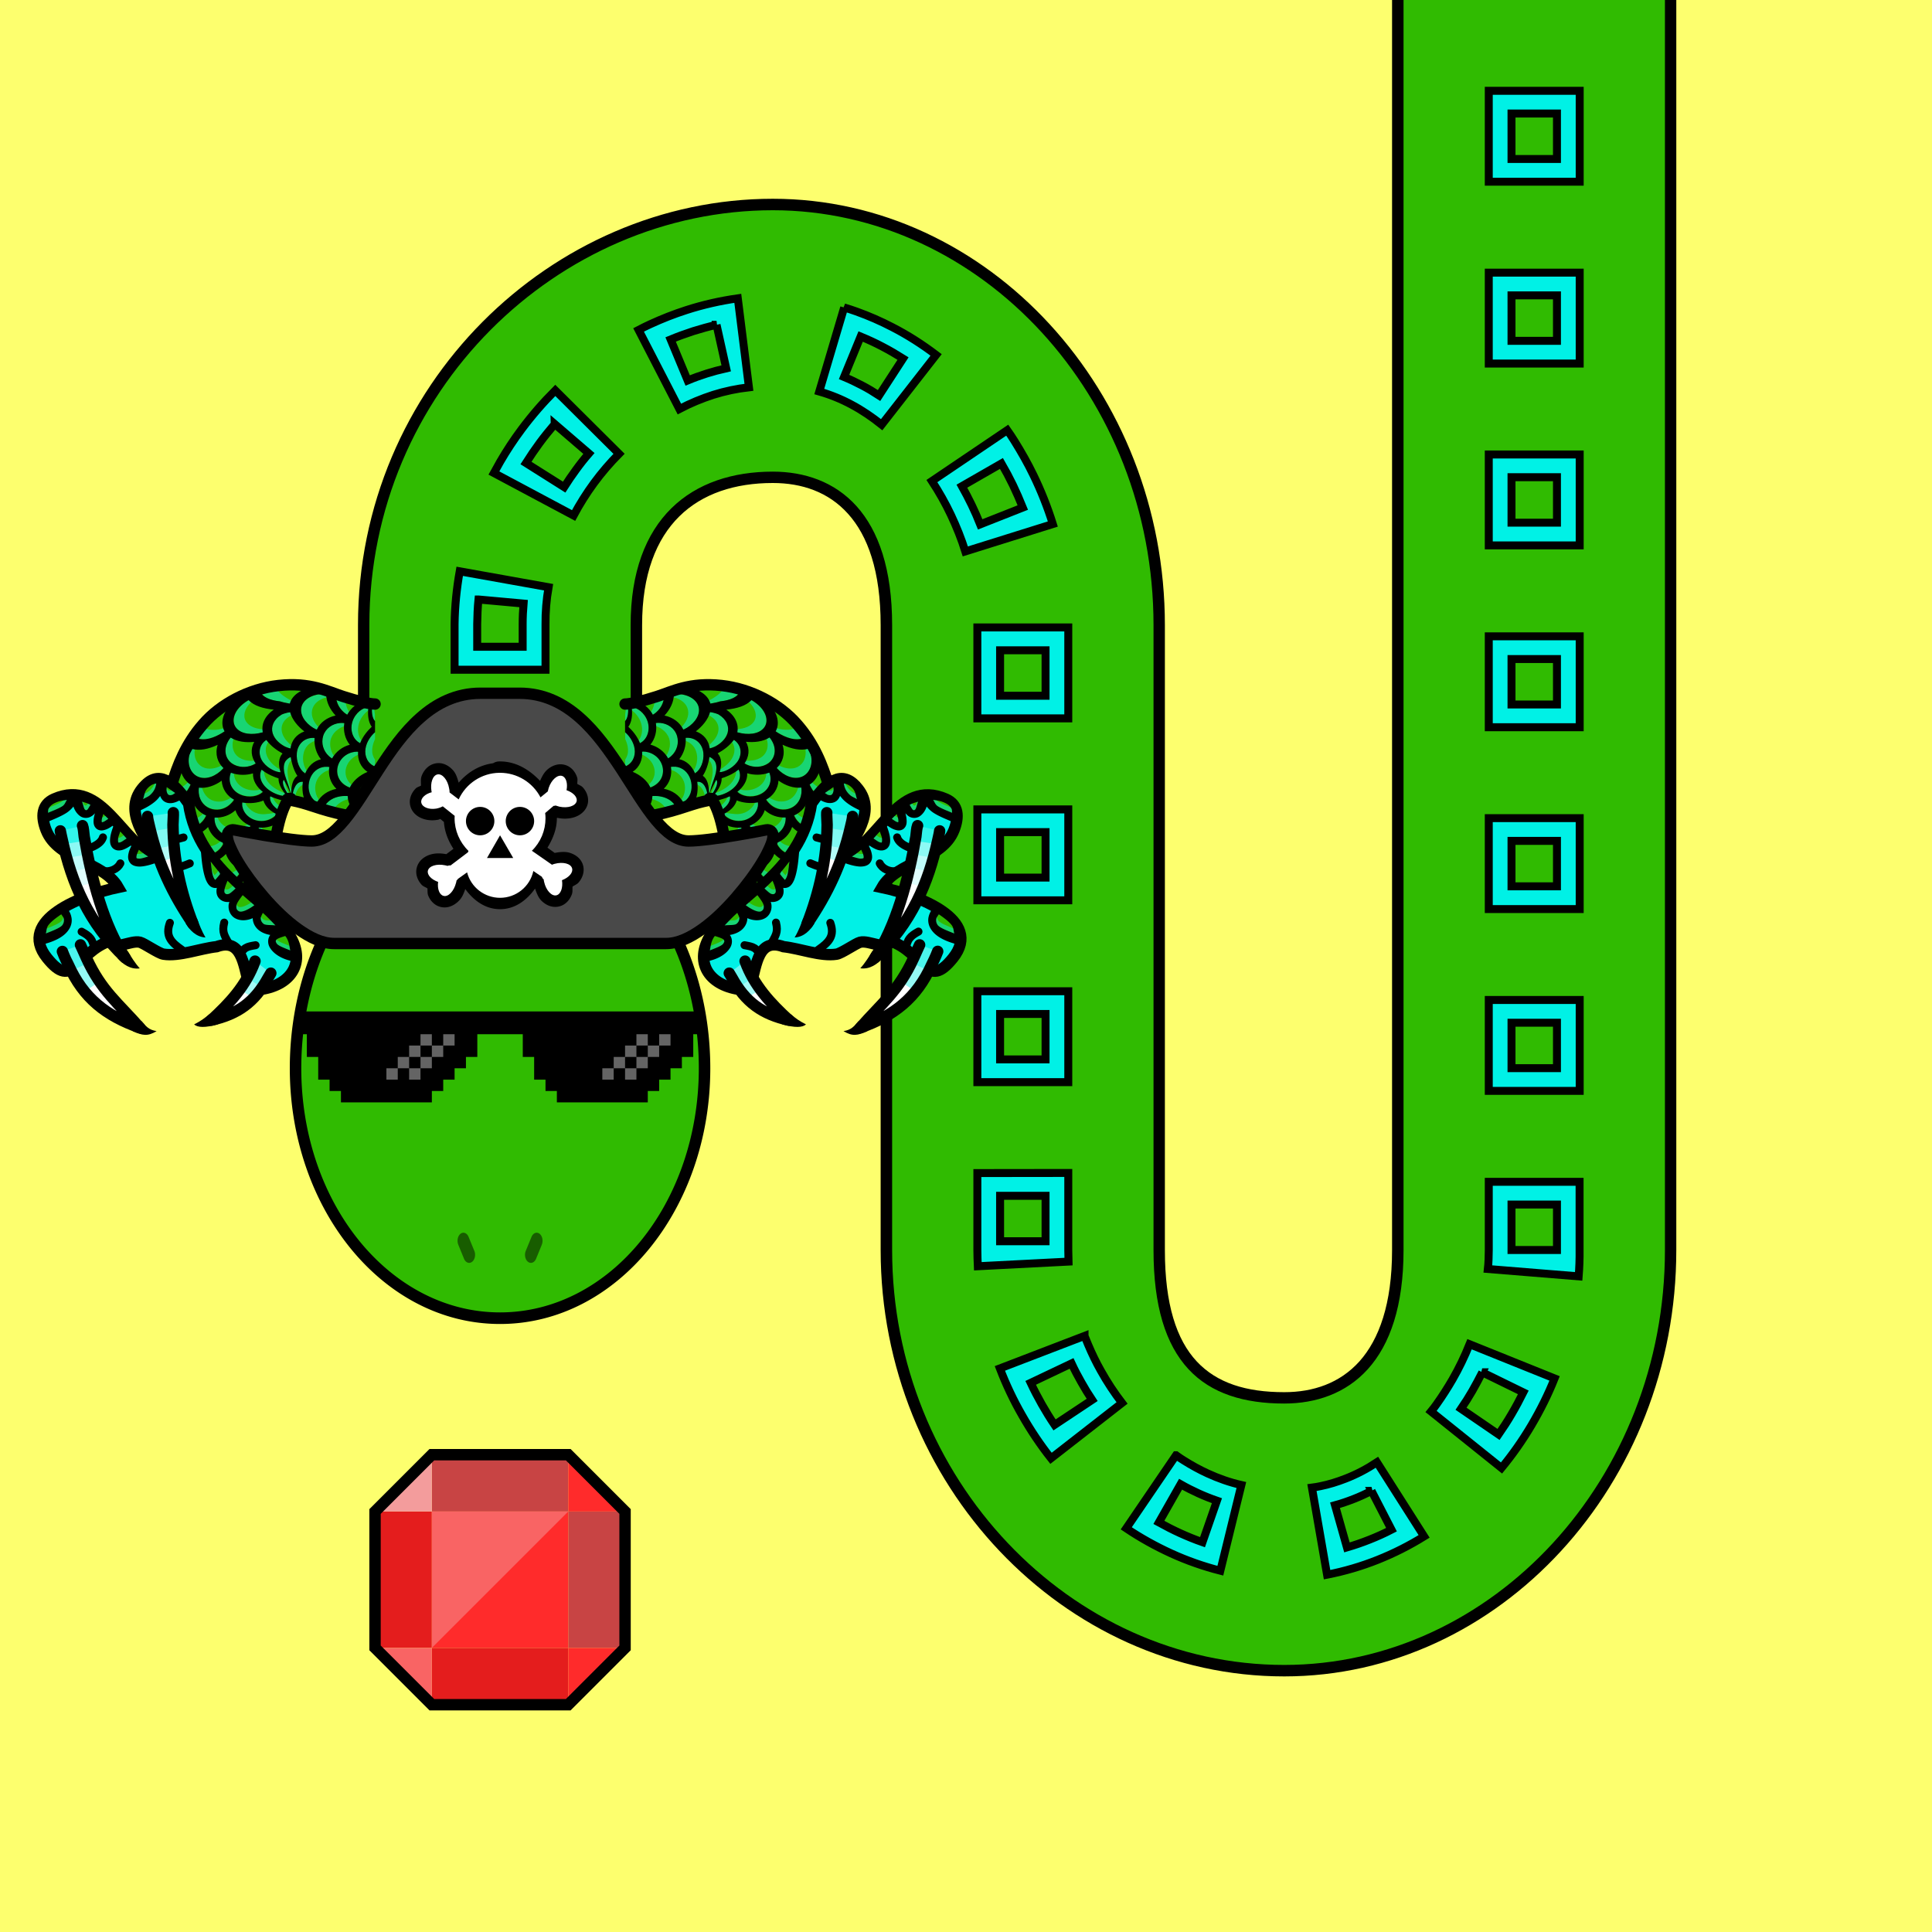 <?xml version="1.0" encoding="UTF-8" standalone="no"?> <svg xmlns="http://www.w3.org/2000/svg" xmlns:xhtml="http://www.w3.org/1999/xhtml" width="170" height="170" viewBox="0 0 170 170" version="1.1"><rect x="0" y="0" width="170" height="170" fill="#333333" stroke="none"/> <style> @media (prefers-color-scheme: dark) { svg { background: #0e0e0e; } } </style><g id="pattern-base" data-size="16"> <path d="M 4 4 L 4 12 L 12 12 L 12 4 L 4 4 z M 6 6 L 10 6 L 10 10 L 6 10 L 6 6 z " fill="#00f1e6" stroke="#000000" stroke-linecap="square" stroke-width="0.7"/> </g><g id="background"> <rect fill="#fdff6e" x="0" y="0" width="170" height="170"/> </g> <g id="food" transform="translate(32.5,127.5)" data-width="23" data-height="23" data-anchorx="0.5" data-anchory="0.5"> <g> <path d="m 17.5,5.5 h 5 v 12 h -5 z" fill="#c84444"/> <path d="m 0.5,5.5 h 5 v 12 h -5 z" fill="#e41d1d"/> <path d="m 5.5,17.5 h 12 v 5 h -12 z" fill="#e41d1d"/> <path d="m 5.5,0.5 h 12 v 5 h -12 z" fill="#c84444"/> <path d="m 5.5,5.5 h 12 v 12 h -12 z" fill="#ff2b2b"/> <path d="m 0.5,17.5 h 5 v 5 z" fill="#f96464"/> <path d="m 17.5,22.5 v -5 h 5 z" fill="#ff2b2b"/> <path d="m 22.5,5.5 h -5 v -5 z" fill="#ff2b2b"/> <path d="m 5.5,0.5 v 5 h -5 z" fill="#f39c9c"/> <path d="m 5.5,5.5 h 12 l -12,12 z" fill="#f96464"/> <path d="m 5.5,0.5 -5,5 v 12 l 5,5 h 12 l 5,-5 v -12 l -5,-5 z" fill="none" stroke="#000000"/> </g> </g><path id="body-color" fill="#30bb01" d="m 123,0 v 55 55 c 0,9.67 -4.66,13 -9.99,13 -6.85,0 -11,-3.33 -11,-13 V 55 c 0,-20.33 -15.34,-37.01 -34,-37.01 C 48.85,18 32,34.14 32,55 V 73 H 56 V 55 c 0,-9.13 5.16,-13 12,-13 5.33,0 9.99,3.33 9.99,13 v 55 c 0,20.33 15.85,37.01 35.01,37.01 18.67,0 34,-16.67 34,-37.01 V 55 0 Z"/> <g id="head" transform="translate(25.5,72)" data-width="37" data-height="45"> <path fill="#30bb01" d="M 6.44,0.5 C 6.36,3.23 5.7,5.94 4.46,7.88 v 0 0 C 1.9,11.84 0.49,16.84 0.49,22 c 0,12.15 8,22 18,22 10,0 18,-9.85 18,-22 0,-5.16 -1.41,-10.16 -3.97,-14.12 v 0 0 C 31.3,5.94 30.64,3.23 30.56,0.5 V 0 H 6.44 Z"/> <path fill="#000000" d="M 6.01,0 C 6.01,2.82 5.29,5.66 4.05,7.61 1.43,11.66 0,16.75 0,22 0,34.37 8.18,44.5 18.5,44.5 28.82,44.5 37,34.37 37,22 37,16.75 35.57,11.66 32.95,7.61 31.71,5.66 30.99,2.82 30.99,0 h -1 c 0,2.99 0.75,5.97 2.12,8.14 a 0.5,0.5 0 0 0 0,0.01 c 2.5,3.86 3.88,8.77 3.88,13.84 0,11.93 -7.83,21.49 -17.49,21.49 -9.66,0 -17.49,-9.56 -17.49,-21.49 0,-5.07 1.38,-9.98 3.88,-13.84 a 0.5,0.5 0 0 0 0,-0.01 C 6.26,5.97 7,2.99 7.01,0 Z"/> <path fill="#000000" fill-opacity="0.5" d="m 15.27,36.47 a 0.52,0.71 0 0 0 -0.25,0.09 0.52,0.71 0 0 0 -0.01,0.01 0.52,0.71 0 0 0 -0.18,0.96 0.52,0.71 0 0 0 0,0.01 l 0.5,1.22 a 0.52,0.71 0 0 0 0.71,0.27 0.52,0.71 0 0 0 0.2,-0.96 0.52,0.71 0 0 0 -0.01,-0.02 l -0.5,-1.22 a 0.52,0.71 0 0 0 -0.46,-0.36 z m 6.46,0 a 0.52,0.71 0 0 0 -0.46,0.36 l -0.5,1.22 a 0.52,0.71 0 0 0 -0.01,0.02 0.52,0.71 0 0 0 0.2,0.96 0.52,0.71 0 0 0 0.71,-0.27 l 0.5,-1.22 a 0.52,0.71 0 0 0 0,-0.01 0.52,0.71 0 0 0 -0.18,-0.96 0.52,0.71 0 0 0 -0.01,-0.01 0.52,0.71 0 0 0 -0.25,-0.09 z"/> </g> <g id="pattern"> <path d="m 131,7.99 v 4 3 1 h 8 v -4 -4 z m 2,2 h 4 v 2 2 H 133 v -2 z m -2,14 v 4 3 1 h 8 v -4 -4 z m 2,2 h 4 v 2 2 H 133 v -2 z m -68.08,0.26 c -1.55,0.22 -3.05,0.56 -4.51,1.03 -1.09,0.35 -2.16,0.77 -3.2,1.25 -0.34,0.16 -0.68,0.32 -1.02,0.5 l 3.59,6.96 c 0.97,-0.51 1.97,-0.92 2.99,-1.25 1.02,-0.32 2.07,-0.54 3.13,-0.66 z m 9.36,0.81 -2.19,7.39 c 0.98,0.28 1.94,0.67 2.85,1.16 0.92,0.49 1.8,1.09 2.64,1.76 l 4.79,-6.14 c -1.21,-0.92 -2.49,-1.74 -3.85,-2.44 -1.02,-0.53 -2.07,-0.99 -3.16,-1.38 -0.36,-0.13 -0.73,-0.25 -1.1,-0.36 z m -11.23,1.52 0.85,3.83 c -0.58,0.13 -1.15,0.28 -1.72,0.46 -0.57,0.18 -1.12,0.38 -1.67,0.61 l -1.5,-3.61 c 0.65,-0.27 1.32,-0.51 1.99,-0.73 0.67,-0.21 1.36,-0.4 2.05,-0.56 z m 12.68,1.03 c 0.65,0.27 1.29,0.56 1.91,0.89 0.62,0.32 1.23,0.68 1.82,1.05 l -2.11,3.25 c -0.49,-0.32 -0.99,-0.62 -1.51,-0.89 -0.51,-0.27 -1.04,-0.52 -1.57,-0.74 z M 48.86,34.35 c -1.07,1.07 -2.07,2.22 -2.97,3.43 -0.68,0.91 -1.31,1.87 -1.88,2.85 -0.19,0.33 -0.37,0.66 -0.55,0.99 l 7.01,3.74 c 0.53,-0.99 1.13,-1.95 1.8,-2.86 0.67,-0.91 1.41,-1.77 2.2,-2.57 z m -0.05,2.96 3.01,2.59 c -0.4,0.46 -0.78,0.94 -1.14,1.44 -0.36,0.49 -0.71,1 -1.04,1.52 l -3.36,-2.12 c 0.38,-0.6 0.78,-1.19 1.2,-1.76 0.42,-0.57 0.87,-1.12 1.33,-1.66 z m 39.82,0.54 -6.63,4.48 c 0.62,0.95 1.19,1.95 1.68,2.99 0.49,1.04 0.92,2.11 1.26,3.2 l 7.7,-2.41 c -0.46,-1.47 -1.03,-2.91 -1.7,-4.29 -0.5,-1.04 -1.07,-2.04 -1.68,-3.02 -0.2,-0.32 -0.41,-0.64 -0.63,-0.95 z M 131,39.99 v 4 3 1 h 8 v -4 -4 z m -42.88,0.79 c 0.36,0.62 0.7,1.26 1.01,1.9 0.31,0.65 0.6,1.31 0.87,1.98 l -3.75,1.48 c -0.23,-0.58 -0.48,-1.15 -0.75,-1.71 -0.27,-0.56 -0.56,-1.11 -0.86,-1.65 z M 133,41.99 h 4 v 2 2 H 133 v -2 z m -92.55,8.28 c -0.27,1.52 -0.43,3.07 -0.45,4.64 0,0.03 0,0.06 0,0.09 v 2.93 1 h 8 v -3.92 c 0,-0.02 0,-0.04 0,-0.06 -0.01,-1.1 0.08,-2.19 0.27,-3.28 z m 1.66,2.48 3.96,0.36 c -0.05,0.6 -0.08,1.21 -0.08,1.81 v 0 c 0,0.02 0,0.04 0,0.07 v 1.92 h -4 v -1.92 c 0,-0.03 0,-0.05 0,-0.08 0.01,-0.73 0.04,-1.45 0.11,-2.16 z m 43.89,2.46 v 4 4 h 8 v -4 -3 -1 z M 131,55.99 v 4 3 1 h 8 v -4 -4 z m -43,1.23 h 4 v 2 2 H 88 V 59.21 Z M 133,57.99 h 4 v 2 2 H 133 v -2 z m -93,9.01 v 3.93 4.07 h 2 6 v -2 -2.07 h 0 l 0,-3.93 z m 2,1.93 h 4 v 4.07 h -4 V 70.93 Z m 44,2.29 v 4 4 h 8 v -4 -3 -1 z M 131,71.99 v 4 3 1 h 8 v -4 -4 z m -43,1.23 h 4 v 2 2 H 88 V 75.21 Z M 133,73.99 h 4 v 2 2 H 133 V 75.99 Z M 86,87.22 v 4 4 h 8 v -4 -3 -1 z M 131,87.99 v 4 3 1 h 8 v -4 -4 z m -43,1.23 h 4 v 2 2 H 88 V 91.21 Z M 133,89.99 h 4 v 2 2 H 133 V 91.99 Z M 86,103.22 v 4 h 0 V 110 c 0,0.47 0.02,0.95 0.04,1.42 l 7.98,-0.41 C 94.01,110.67 94,110.34 94,110 v -2.79 -3 -1 z M 131,103.99 v 4 h 0 V 110 c 0,0.28 -0.01,0.55 -0.02,0.83 -0.01,0.28 -0.03,0.56 -0.06,0.83 l 7.99,0.65 c 0.06,-0.77 0.09,-1.54 0.08,-2.31 v -2.01 h 0 v -4 z m -43,1.23 h 4 v 2 h 0 v 2 h -4 v -2 h 0 z M 133,105.99 h 4 v 2 h 0 v 2 H 133 v -2 H 133 Z m -37.57,11.56 -7.45,2.86 c 0.55,1.43 1.2,2.81 1.96,4.13 0.75,1.32 1.6,2.59 2.54,3.78 l 6.25,-4.87 c -0.68,-0.89 -1.31,-1.84 -1.86,-2.83 -0.42,-0.74 -0.79,-1.51 -1.12,-2.29 -0.11,-0.26 -0.22,-0.52 -0.32,-0.78 z m 33.88,0.73 c -0.43,1.07 -0.93,2.11 -1.5,3.1 -0.43,0.74 -0.89,1.46 -1.38,2.15 -0.16,0.23 -0.33,0.45 -0.51,0.67 l 6.2,4.97 c 0.97,-1.18 1.85,-2.43 2.63,-3.75 0.78,-1.32 1.47,-2.7 2.04,-4.13 z m -35.02,1.69 c 0.26,0.56 0.54,1.1 0.85,1.64 0.3,0.54 0.62,1.06 0.96,1.57 l -3.31,2.2 c -0.4,-0.59 -0.77,-1.2 -1.12,-1.81 -0.35,-0.62 -0.68,-1.25 -0.98,-1.89 z m 36.13,0.78 3.62,1.77 c -0.32,0.64 -0.66,1.28 -1.02,1.89 -0.36,0.62 -0.75,1.22 -1.16,1.81 l -3.3,-2.26 c 0.35,-0.51 0.68,-1.03 0.99,-1.57 0.31,-0.54 0.6,-1.09 0.88,-1.64 z m -26.94,7.3 -4.38,6.43 c 1.25,0.84 2.58,1.58 3.96,2.21 1.38,0.63 2.83,1.14 4.32,1.52 l 1.85,-7.54 c -1.02,-0.23 -2.01,-0.58 -2.97,-1.02 -0.72,-0.33 -1.43,-0.72 -2.11,-1.15 -0.23,-0.14 -0.45,-0.29 -0.67,-0.45 z m 17.68,0.62 c -0.88,0.58 -1.81,1.07 -2.77,1.44 -0.72,0.28 -1.45,0.51 -2.2,0.66 -0.25,0.05 -0.5,0.1 -0.75,0.13 l 1.33,7.66 c 1.54,-0.3 3.03,-0.74 4.46,-1.31 1.43,-0.57 2.79,-1.26 4.08,-2.06 z m -17.28,1.93 c 0.51,0.29 1.04,0.56 1.57,0.8 0.53,0.24 1.08,0.46 1.63,0.65 l -1.27,3.65 c -0.66,-0.23 -1.32,-0.5 -1.96,-0.79 -0.64,-0.29 -1.26,-0.61 -1.88,-0.95 z m 16.8,0.58 1.76,3.42 c -0.62,0.32 -1.26,0.61 -1.92,0.87 -0.65,0.26 -1.32,0.49 -2,0.69 l -1.05,-3.71 c 0.55,-0.15 1.1,-0.34 1.64,-0.55 0.54,-0.21 1.06,-0.45 1.58,-0.72 z" fill="#00f1e6" stroke="#000000" stroke-width="0.7" stroke-linecap="square"/> </g><g id="body-outline"> <path fill="#000000" d="m 122.49,0 v 55 55 c 0,4.75 -1.15,7.86 -2.87,9.79 -1.73,1.92 -4.06,2.71 -6.62,2.71 -3.34,0 -5.92,-0.8 -7.7,-2.71 -1.78,-1.91 -2.8,-5.02 -2.8,-9.78 V 55 C 102.5,34.42 86.96,17.49 68,17.49 48.57,17.49 31.5,33.86 31.5,55 v 17.205 h 1 V 72.195 55 c 0,-20.6 16.63,-36.5 35.5,-36.5 18.37,0 33.5,16.42 33.5,36.5 v 55 c 0,4.9 1.06,8.3 3.07,10.47 2.01,2.17 4.93,3.03 8.43,3.03 2.77,0 5.43,-0.88 7.37,-3.04 1.94,-2.16 3.13,-5.55 3.13,-10.46 V 55 0 Z m 24.01,0 v 55 55 c 0,20.08 -15.13,36.5 -33.5,36.5 -18.86,0 -34.5,-16.43 -34.5,-36.5 V 55 c 0,-4.91 -1.19,-8.3 -3.13,-10.46 -1.94,-2.16 -4.6,-3.04 -7.37,-3.04 -3.52,0 -6.66,1 -8.92,3.22 -2.26,2.22 -3.59,5.62 -3.59,10.28 l 0.01,17.205 h 1 V 55 c 0,-4.47 1.25,-7.57 3.28,-9.57 2.03,-2 4.89,-2.93 8.22,-2.93 2.56,0 4.9,0.79 6.62,2.71 1.73,1.92 2.87,5.03 2.87,9.79 v 55 c 0,20.59 16.06,37.51 35.51,37.51 18.96,0 34.5,-16.92 34.5,-37.51 V 55 0 Z"/> </g><g id="eyes" transform="translate(25.5,72)"> <path d="m 0.5,17 v 2 h 1 v 2 h 1 V 23 h 1 v 1 h 1 v 1 h 8 V 24 H 13.5 V 23 h 1 v -1 h 1 V 21 H 16.5 v -2 h 4 v 2 h 1 V 23 H 22.5 v 1 h 1 v 1 H 31.5 v -1 h 1 V 23 h 1 V 22 H 34.5 v -1 h 1 v -2 h 1 V 17 Z" fill="#000000"/> <path d="M 11.5,19 V 20 h 1 V 19 Z M 12.5,20 v 1 H 13.5 V 20 Z M 13.5,20 h 1 V 19 H 13.5 Z m -1,1 H 11.5 v 1 h 1 z M 11.5,22 h -1 V 23 h 1 z m -1,0 v -1 h -1 v 1 z m -1,0 h -1 V 23 h 1 z m 1,-1 h 1 V 20 h -1 z M 30.5,19 V 20 H 31.5 V 19 Z M 31.5,20 v 1 h 1 V 20 Z m 1,0 h 1 V 19 H 32.5 Z M 31.5,21 h -1 v 1 H 31.5 Z m -1,1 H 29.5 V 23 h 1 z m -1,0 V 21 H 28.5 v 1 z m -1,0 H 27.5 V 23 H 28.5 Z m 1,-1 h 1 V 20 h -1 z" fill="#646464"/> </g><g id="wings" transform="translate(2.5,42)" data-width="83" data-height="50" data-anchorx="0.5" data-anchory="0.37"> <path fill="#30bb01" d="m 21.99,18.32 c -2.6,0.29 -5.09,1.63 -6.62,3.39 -1.54,1.75 -2.27,3.66 -2.79,5.4 -1.04,3.48 -1.38,6.74 -2.02,8.49 l 9.38,3.45 c 1.34,-3.63 1.62,-7.07 2.22,-9.09 0.3,-1.01 0.64,-1.56 0.73,-1.66 0.09,-0.1 -0.22,0 0.19,-0.04 -0.84,0.09 0.12,0.09 1.51,0.54 1.4,0.45 3.35,1.16 5.9,1.16 V 19.95 c -0.46,0 -1.48,-0.24 -2.82,-0.67 -1.34,-0.43 -2.87,-1.27 -5.68,-0.96 z" /> <path fill="#00f1e6" fill-opacity="0.5" d="m 21.76,18.37 v 0 c 0.03,0.2 0.14,0.37 0.3,0.52 0.1,0.12 0.23,0.22 0.37,0.33 0.22,0.16 0.46,0.31 0.73,0.43 -0.04,0.09 -0.1,0.17 -0.12,0.27 -0.19,-0.03 -0.37,-0.07 -0.56,-0.11 -0.11,-0.03 -0.21,-0.06 -0.32,-0.09 -0.58,-0.06 -1.08,-0.2 -1.4,-0.45 -0.05,-0.05 -0.11,-0.09 -0.15,-0.15 -0.09,-0.1 -0.16,-0.2 -0.2,-0.33 v 0 c 0.43,-0.16 0.88,-0.3 1.35,-0.42 z m 5.39,0.53 c 0.29,0.07 0.56,0.15 0.81,0.23 h 0 v 0 c -0.11,0.33 -0.09,0.67 0.01,0.97 0.06,0.2 0.14,0.38 0.26,0.55 -0.06,0.08 -0.12,0.15 -0.17,0.24 -0.1,-0.06 -0.2,-0.14 -0.29,-0.22 -0.35,-0.3 -0.61,-0.73 -0.67,-1.18 0,-0.07 -0.01,-0.14 -0.01,-0.21 0,-0.13 0.01,-0.26 0.05,-0.39 z M 26.13,19.07 c 0.02,0 0.05,0.01 0.07,0.02 0,0.09 0.02,0.18 0.03,0.27 -0.67,0.17 -1.16,0.57 -1.27,1.13 -0.11,0.54 0.17,1.09 0.56,1.48 -0.05,0.08 -0.11,0.15 -0.15,0.23 -0.02,0 -0.04,-0.01 -0.06,-0.01 l 0,0 c -0.72,-0.32 -1.39,-1.06 -1.32,-1.82 0.08,-0.78 1,-1.34 2.12,-1.29 z m -6.74,0.54 c 0.06,0.07 0.14,0.11 0.21,0.17 -0.61,0.59 -0.74,1.23 -0.46,1.69 0.28,0.46 0.88,0.66 1.48,0.7 0,0.09 0,0.18 0.01,0.27 -0.02,0.01 -0.04,0.02 -0.06,0.03 l 0,-0.01 c -0.83,0.23 -1.82,0.18 -2.29,-0.42 -0.47,-0.6 -0.2,-1.63 1.02,-2.38 0.03,-0.01 0.06,-0.03 0.09,-0.04 z m 10.88,0.34 c 0.08,0.02 0.14,0.03 0.18,0.02 h 0 v 0 c -0.02,0.35 -0.01,0.64 0.04,0.89 0,0.2 0,0.4 0,0.59 -0.16,-0.15 -0.27,-0.5 -0.27,-0.92 0,-0.07 0,-0.13 0.01,-0.2 0.01,-0.13 0.02,-0.25 0.04,-0.38 z m -0.38,0.29 c 0.01,0 0.02,0.01 0.03,0.01 -0.01,0.09 -0.01,0.17 -0.02,0.26 -0.29,0.22 -0.66,0.61 -0.82,1.16 -0.16,0.55 -0.07,1.1 0.22,1.48 -0.04,0.08 -0.09,0.15 -0.12,0.24 -0.01,0 -0.03,-0.01 -0.04,-0.01 v 0 c -0.6,-0.32 -0.88,-1.14 -0.62,-1.9 0.26,-0.77 0.95,-1.22 1.37,-1.24 z m -6.87,0.43 c 0.02,0.09 0.07,0.19 0.11,0.28 -0.23,0.11 -0.41,0.26 -0.56,0.42 v 0 c -0.09,0.11 -0.16,0.22 -0.21,0.34 -0.08,0.2 -0.1,0.4 -0.07,0.6 0.03,0.2 0.1,0.39 0.2,0.55 0.06,0.11 0.14,0.22 0.22,0.31 0.13,0.15 0.27,0.3 0.42,0.41 -0.03,0.09 -0.06,0.18 -0.07,0.27 -0.1,-0.02 -0.2,-0.05 -0.3,-0.09 -0.06,-0.02 -0.12,-0.05 -0.17,-0.07 -0.31,-0.16 -0.62,-0.39 -0.84,-0.68 -0.03,-0.06 -0.08,-0.11 -0.11,-0.17 -0.06,-0.11 -0.12,-0.22 -0.16,-0.34 -0.04,-0.13 -0.05,-0.25 -0.04,-0.38 0,-0.01 0,-0.03 0,-0.04 0,-0.05 0.01,-0.1 0.01,-0.15 0,0 0,0 0,-0.01 0.07,-0.39 0.35,-0.77 0.82,-1.05 0.08,-0.04 0.17,-0.07 0.26,-0.1 0.16,-0.05 0.32,-0.09 0.49,-0.11 z m 4.41,0.95 c 0.12,-0.01 0.24,-0.01 0.36,0 -0.02,0.1 -0.01,0.2 -0.02,0.29 -0.19,0.06 -0.38,0.15 -0.54,0.28 -0.27,0.19 -0.48,0.45 -0.6,0.78 -0.11,0.33 -0.1,0.67 -0.01,0.97 l -0.2,0.57 c -0.33,-0.3 -0.54,-0.73 -0.56,-1.18 0,-0.07 0,-0.14 0.01,-0.21 0.01,-0.13 0.03,-0.26 0.07,-0.39 0.04,-0.13 0.1,-0.25 0.17,-0.36 0.01,-0.01 0.02,-0.03 0.03,-0.04 0.02,-0.04 0.06,-0.08 0.08,-0.12 0,0 0,0 0,0 0.29,-0.36 0.74,-0.57 1.21,-0.61 z m -0.81,2.33 c 0.06,0.2 0.14,0.39 0.26,0.55 -0.06,0.08 -0.12,0.15 -0.17,0.24 -0.11,-0.06 -0.2,-0.14 -0.29,-0.22 z M 15.39,21.96 v 0 c 0.26,0.22 0.63,0.28 1.01,0.26 0.25,-0.01 0.5,-0.05 0.77,-0.14 0.03,0.09 0.05,0.19 0.1,0.27 -0.15,0.1 -0.3,0.18 -0.45,0.27 -0.56,0.3 -1.13,0.48 -1.62,0.42 -0.07,-0.02 -0.15,-0.02 -0.21,-0.05 -0.13,-0.04 -0.26,-0.08 -0.37,-0.16 h 0 c 0.23,-0.3 0.49,-0.59 0.76,-0.87 z m 15.11,0.47 v 0.6 c -0.12,0.26 -0.23,0.57 -0.25,0.91 -0.02,0.35 0.07,0.65 0.25,0.91 v 0.59 c -0.45,-0.18 -0.74,-0.55 -0.83,-0.98 -0.01,-0.07 -0.02,-0.13 -0.02,-0.2 -0.01,-0.13 -0.01,-0.26 0.01,-0.39 0.02,-0.13 0.06,-0.26 0.1,-0.38 0,-0.01 0.01,-0.03 0.02,-0.04 0.01,-0.05 0.03,-0.09 0.05,-0.13 0,0 0,0 0,0 0.18,-0.39 0.45,-0.7 0.67,-0.89 z m -12.71,0.46 c 0.08,0.05 0.18,0.09 0.27,0.13 -0.09,0.23 -0.11,0.45 -0.09,0.66 0.03,0.34 0.17,0.64 0.43,0.87 0.26,0.22 0.58,0.33 0.88,0.37 l 0.43,0.4 c -0.37,0.16 -0.83,0.21 -1.27,0.09 -0.06,-0.02 -0.13,-0.04 -0.19,-0.07 -0.12,-0.05 -0.24,-0.1 -0.35,-0.18 -0.11,-0.08 -0.2,-0.17 -0.28,-0.28 -0.01,-0.01 -0.02,-0.03 -0.03,-0.04 -0.03,-0.04 -0.06,-0.08 -0.09,-0.12 0,0 0,0 0,0 -0.23,-0.4 -0.23,-0.93 0.04,-1.44 0.07,-0.13 0.15,-0.27 0.26,-0.39 z m 7.33,0.03 c 0.02,0 0.03,0.01 0.05,0.01 -0.01,0.09 0.01,0.18 0.01,0.27 -0.52,0.18 -0.88,0.59 -0.98,1.15 -0.11,0.54 0.03,1.09 0.28,1.46 -0.04,0.08 -0.09,0.15 -0.12,0.23 -0.01,0 -0.03,-0.01 -0.04,-0.01 v -0.01 c -0.46,-0.29 -0.78,-1.03 -0.7,-1.77 0.08,-0.78 0.66,-1.37 1.51,-1.33 z m -4.19,0.19 c 0.05,0.07 0.11,0.13 0.17,0.2 -0.31,0.45 -0.27,0.98 0.01,1.45 0.27,0.45 0.71,0.77 1.01,0.94 0.02,0.08 0.04,0.16 0.06,0.24 -0.01,0 -0.01,0.01 -0.02,0.01 l 0,0 c -0.32,0 -1.04,-0.28 -1.5,-0.86 -0.47,-0.61 -0.44,-1.47 0.22,-1.95 0.02,-0.01 0.03,-0.02 0.05,-0.02 z m -6.57,0.77 c 0.09,0.03 0.19,0.03 0.28,0.04 -0.11,0.72 0.16,1.3 0.68,1.57 0.51,0.26 1.13,0.15 1.66,-0.13 0.06,0.07 0.11,0.15 0.18,0.21 -0.01,0.02 -0.02,0.04 -0.03,0.05 l -0.01,0 c -0.57,0.64 -1.45,1.03 -2.19,0.72 -0.73,-0.31 -1.11,-1.3 -0.61,-2.39 0.01,-0.02 0.03,-0.05 0.04,-0.07 z m 14.6,0.25 c 0.02,0 0.03,0.01 0.05,0.01 -0.01,0.09 0.01,0.18 0.01,0.27 -0.47,0.19 -0.9,0.58 -1.06,1.13 -0.16,0.55 0.01,1.11 0.47,1.51 0,0 0,0 0,0 -0.05,0.08 -0.11,0.15 -0.15,0.23 -0.02,0 -0.04,-0.01 -0.06,-0.01 v -0.01 c -0.89,-0.35 -1.22,-1.18 -0.97,-1.94 0.26,-0.77 1.01,-1.21 1.72,-1.2 z m -5.89,0.48 c 0.01,0.09 0.04,0.18 0.06,0.27 -0.12,0.12 -0.2,0.28 -0.25,0.45 -0.03,0.11 -0.06,0.23 -0.07,0.36 -0.02,0.17 -0.01,0.36 0.02,0.56 0.03,0.2 0.07,0.41 0.11,0.59 0.02,0.11 0.05,0.21 0.08,0.3 0.04,0.14 0.07,0.28 0.11,0.38 -0.01,0.1 -0.01,0.18 -0.01,0.28 -0.02,-0.01 -0.04,-0.04 -0.05,-0.07 -0.01,-0.02 -0.02,-0.04 -0.03,-0.06 -0.05,-0.29 -0.14,-0.54 -0.27,-0.9 -0.02,-0.06 -0.04,-0.12 -0.06,-0.18 -0.04,-0.11 -0.08,-0.24 -0.12,-0.36 -0.04,-0.13 -0.06,-0.25 -0.08,-0.37 0,-0.01 0,-0.03 -0.01,-0.04 -0.01,-0.05 -0.01,-0.09 -0.02,-0.13 0,0 0,0 0,0 -0.03,-0.35 0.05,-0.64 0.25,-0.83 0.04,-0.04 0.07,-0.08 0.12,-0.11 0.07,-0.06 0.15,-0.11 0.24,-0.13 z m -3.79,0.31 c 0.2,0.03 0.39,0.04 0.58,0.01 0.04,0.08 0.08,0.17 0.13,0.24 -0.09,0.06 -0.19,0.1 -0.29,0.14 z m 6.82,0.54 c 0.12,-0.01 0.24,-0.01 0.36,0.01 -0.02,0.1 -0.01,0.2 -0.02,0.29 -0.2,0.06 -0.38,0.15 -0.54,0.27 -0.26,0.19 -0.46,0.45 -0.58,0.78 -0.11,0.33 -0.11,0.67 -0.03,0.98 0.05,0.2 0.13,0.39 0.26,0.55 -0.06,0.08 -0.12,0.15 -0.17,0.24 -0.11,-0.06 -0.2,-0.14 -0.29,-0.22 -0.32,-0.3 -0.46,-0.73 -0.46,-1.17 0.01,-0.07 0.01,-0.14 0.02,-0.21 0.01,-0.13 0.04,-0.26 0.08,-0.39 0.04,-0.13 0.1,-0.25 0.16,-0.36 0.01,-0.01 0.01,-0.03 0.02,-0.04 0.02,-0.04 0.05,-0.08 0.08,-0.12 0,0 0,0 0,0 0.26,-0.36 0.65,-0.58 1.11,-0.61 z m -5.59,0.25 c 0.07,0.06 0.15,0.1 0.23,0.15 -0.01,0.17 0.03,0.34 0.1,0.52 0.11,0.28 0.29,0.53 0.56,0.76 0.25,0.22 0.53,0.37 0.76,0.48 l 0,0 c 0.14,0.07 0.28,0.12 0.38,0.16 0.06,0.07 0.11,0.14 0.17,0.22 -0.03,0.02 -0.08,0.02 -0.13,0.03 -0.19,0.01 -0.54,-0.06 -0.91,-0.23 -0.06,-0.03 -0.12,-0.05 -0.17,-0.09 -0.11,-0.06 -0.22,-0.12 -0.33,-0.2 -0.11,-0.08 -0.21,-0.16 -0.3,-0.26 -0.01,-0.01 -0.02,-0.02 -0.03,-0.03 -0.04,-0.03 -0.07,-0.07 -0.1,-0.11 0,0 0,0 0,0 -0.28,-0.34 -0.4,-0.75 -0.32,-1.12 0.02,-0.09 0.05,-0.19 0.1,-0.27 z m -2.69,0.26 c 0.09,0.03 0.17,0.05 0.26,0.07 0.01,0.56 0.34,1.03 0.85,1.29 0.51,0.26 1.08,0.26 1.48,0.14 0.07,0.06 0.12,0.13 0.2,0.18 -0.01,0.01 -0.01,0.02 -0.02,0.03 l -0.01,0 c -0.37,0.36 -1.19,0.53 -1.92,0.22 -0.74,-0.31 -1.17,-1.08 -0.88,-1.89 0.01,-0.02 0.02,-0.03 0.03,-0.05 z m 12.67,0.46 v 0.6 c -0.25,0.25 -0.43,0.55 -0.45,0.89 -0.02,0.34 0.14,0.66 0.45,0.94 v 0.59 C 29.76,29.25 29.29,28.86 29.12,28.41 c -0.02,-0.07 -0.04,-0.13 -0.05,-0.2 -0.02,-0.13 -0.03,-0.26 -0.01,-0.39 0.02,-0.13 0.07,-0.26 0.13,-0.38 0.01,-0.01 0.01,-0.03 0.02,-0.04 0.02,-0.05 0.05,-0.09 0.07,-0.13 0,0 0,0 0,0 0.26,-0.39 0.71,-0.67 1.22,-0.83 z m -8.02,0.19 c 0.04,0.08 0.08,0.15 0.12,0.22 0,0.33 0.19,0.72 0.48,1.21 -0.01,0.02 -0.03,0.04 -0.05,0.08 -0.48,-0.62 -0.76,-1.23 -0.57,-1.5 0.01,0 0.01,0 0.02,-0.01 z m 1.64,0.17 c 0.01,0 0.02,0.01 0.04,0.01 -0.01,0.09 -0.01,0.18 -0.02,0.26 -0.38,0.19 -0.59,0.61 -0.7,1.17 -0.09,-0.03 -0.17,-0.06 -0.22,-0.06 0.08,-0.78 0.36,-1.4 0.9,-1.38 z m -10.08,0.06 c 0.08,0.07 0.15,0.14 0.23,0.19 -0.07,0.15 -0.15,0.28 -0.22,0.41 -0.02,0.03 -0.04,0.05 -0.05,0.08 -0.3,0.37 -0.69,0.62 -1.12,0.69 -0.07,0 -0.14,0.02 -0.21,0.01 -0.13,0 -0.26,0 -0.39,-0.04 h 0 c 0.07,-0.27 0.14,-0.54 0.22,-0.81 v 0 l 0,0 c 0.29,0.08 0.58,0.05 0.85,-0.04 0.04,-0.02 0.08,-0.04 0.12,-0.06 0.2,-0.11 0.39,-0.25 0.56,-0.43 z m 1.25,0.44 c 0.05,0.24 0.14,0.44 0.27,0.62 h 0 c 0.03,0.04 0.05,0.07 0.08,0.11 0.18,0.22 0.42,0.38 0.71,0.46 0.29,0.08 0.57,0.07 0.84,0 0.04,-0.01 0.08,-0.02 0.12,-0.04 0.19,-0.06 0.38,-0.15 0.54,-0.26 0.08,0.06 0.15,0.12 0.24,0.16 -0.06,0.1 -0.13,0.19 -0.21,0.27 -0.02,0.02 -0.03,0.04 -0.05,0.05 -0.28,0.3 -0.66,0.51 -1.08,0.55 -0.07,0 -0.13,0.01 -0.2,0 -0.13,0 -0.26,-0.01 -0.39,-0.04 -0.13,-0.03 -0.25,-0.08 -0.37,-0.15 -0.01,-0.01 -0.03,-0.02 -0.04,-0.02 -0.04,-0.02 -0.08,-0.05 -0.12,-0.08 0,0 0,0 0,0 -0.35,-0.25 -0.57,-0.65 -0.63,-1.11 0,-0.03 -0.01,-0.06 -0.01,-0.09 -0.01,-0.14 -0.01,-0.29 0.01,-0.45 0.1,0.01 0.2,0 0.29,0 z m 12.74,0.75 c 0.02,0 0.05,0.01 0.07,0.01 0,0.09 0.02,0.18 0.04,0.27 -0.65,0.17 -1.15,0.55 -1.31,1.1 -0.31,-0.08 -0.6,-0.15 -0.86,-0.23 0.26,-0.77 1.07,-1.2 2.07,-1.15 z m -6.75,0.03 c 0.08,0.04 0.16,0.06 0.24,0.1 0.14,0.4 0.51,0.75 1.03,1.01 -0.05,0.1 -0.1,0.2 -0.15,0.3 -0.74,-0.31 -1.22,-0.89 -1.14,-1.38 0,-0.01 0.01,-0.02 0.02,-0.03 z m -2.48,0.53 c 0.1,0.02 0.19,0.02 0.29,0.03 0.06,0.17 0.16,0.32 0.29,0.45 0.03,0.03 0.06,0.06 0.08,0.08 0.19,0.19 0.43,0.34 0.72,0.42 0.29,0.08 0.57,0.08 0.83,0.04 0.04,0 0.08,0 0.12,-0.01 0.19,-0.02 0.36,-0.04 0.51,-0.09 0.08,0.05 0.16,0.09 0.24,0.13 -0.05,0.05 -0.12,0.09 -0.19,0.13 -0.02,0.01 -0.03,0.02 -0.05,0.03 -0.26,0.23 -0.63,0.39 -1.04,0.41 -0.07,0 -0.13,0 -0.2,0 -0.13,-0.01 -0.26,-0.02 -0.39,-0.05 -0.13,-0.03 -0.25,-0.08 -0.37,-0.14 -0.01,-0.01 -0.03,-0.01 -0.04,-0.02 -0.04,-0.02 -0.08,-0.05 -0.13,-0.07 0,0 0,0 0,0 -0.35,-0.23 -0.59,-0.58 -0.67,-0.97 0,-0.02 -0.01,-0.04 -0.01,-0.06 -0.01,-0.1 -0.02,-0.2 -0.01,-0.31 z m -6.06,0.4 c 0.17,0.55 0.59,0.95 1.15,1.07 0.56,0.12 1.1,-0.08 1.49,-0.46 0.08,0.05 0.15,0.1 0.24,0.13 0,0.02 -0.01,0.03 -0.01,0.05 l -0.01,0 c -0.33,0.72 -1.07,1.15 -1.86,0.99 -0.78,-0.16 -1.32,-0.85 -1.28,-1.71 0,-0.02 0.01,-0.04 0.01,-0.06 0.09,0 0.18,-0.01 0.27,-0.02 z m 3.9,0.91 c 0.19,0.5 0.61,0.88 1.17,1 0.56,0.12 1.09,-0.06 1.47,-0.38 0.08,0.04 0.15,0.09 0.24,0.12 0,0.02 -0.01,0.03 -0.01,0.05 l -0.01,0 c -0.31,0.63 -1.05,1.04 -1.83,0.88 -0.78,-0.16 -1.32,-0.83 -1.31,-1.61 0,-0.02 0.01,-0.04 0.01,-0.05 0.09,0 0.18,-0.01 0.27,-0.01 z m 3.9,0.91 c 0.2,0.45 0.63,0.81 1.19,0.93 -0.04,0.2 -0.08,0.41 -0.13,0.63 -0.78,-0.16 -1.33,-0.81 -1.33,-1.5 0,-0.02 0.01,-0.03 0.01,-0.05 0.09,0.01 0.18,0 0.26,0 z m -7.56,0.43 c 0.08,0.05 0.16,0.1 0.26,0.13 -0.05,0.11 -0.11,0.22 -0.17,0.32 -0.25,0.37 -0.63,0.62 -1.07,0.68 -0.07,0 -0.13,0.01 -0.2,0.01 -0.13,0 -0.26,0 -0.39,-0.03 h 0 c 0.04,-0.21 0.08,-0.43 0.13,-0.66 l 0,0 h 0 c 0.34,0.07 0.66,0.01 0.95,-0.12 0.18,-0.08 0.36,-0.19 0.5,-0.33 z m 1.29,0.26 c 0.08,0.19 0.2,0.35 0.34,0.49 0.22,0.23 0.5,0.4 0.84,0.47 0.34,0.07 0.66,0.01 0.96,-0.12 0.18,-0.08 0.36,-0.19 0.5,-0.33 0.08,0.04 0.16,0.1 0.26,0.13 -0.04,0.11 -0.11,0.21 -0.17,0.31 -0.25,0.37 -0.64,0.63 -1.08,0.7 -0.07,0 -0.13,0.02 -0.2,0.02 -0.13,0 -0.26,0 -0.39,-0.03 -0.13,-0.03 -0.26,-0.07 -0.37,-0.13 -0.01,-0.01 -0.03,-0.01 -0.04,-0.02 -0.05,-0.02 -0.09,-0.05 -0.13,-0.07 0,0 0,0 0,0 -0.38,-0.23 -0.65,-0.61 -0.75,-1.05 -0.02,-0.12 -0.04,-0.23 -0.04,-0.36 0.1,0 0.19,-0.01 0.29,-0.02 z m 3.93,0.77 c 0.08,0.18 0.2,0.35 0.34,0.49 0.22,0.23 0.5,0.41 0.84,0.47 0.34,0.07 0.66,0.01 0.96,-0.12 0.18,-0.08 0.36,-0.18 0.5,-0.32 0.08,0.04 0.16,0.09 0.26,0.13 -0.04,0.11 -0.11,0.21 -0.17,0.31 -0.25,0.37 -0.64,0.64 -1.09,0.71 -0.07,0 -0.13,0.02 -0.2,0.02 -0.13,0.01 -0.26,0 -0.39,-0.03 -0.13,-0.03 -0.26,-0.07 -0.37,-0.13 -0.01,-0.01 -0.03,-0.01 -0.04,-0.02 -0.05,-0.02 -0.09,-0.04 -0.13,-0.07 0,0 0,0 0,0 -0.38,-0.24 -0.65,-0.63 -0.74,-1.07 -0.02,-0.12 -0.04,-0.23 -0.04,-0.35 0.1,0 0.19,-0.01 0.29,-0.02 z m -6.28,0.74 c 0.21,0.45 0.64,0.81 1.19,0.94 0.56,0.13 1.09,-0.03 1.46,-0.38 0.08,0.04 0.16,0.09 0.24,0.12 0,0.02 -0.01,0.03 -0.01,0.05 h -0.01 c -0.31,0.69 -1.06,1.02 -1.83,0.82 -0.76,-0.19 -1.3,-0.81 -1.32,-1.49 0,-0.02 0.01,-0.03 0.01,-0.05 0.09,0 0.17,-0.01 0.26,-0.01 z m 3.92,0.83 c 0.2,0.48 0.62,0.88 1.17,1 0.56,0.13 1.09,-0.06 1.48,-0.45 0.08,0.04 0.15,0.09 0.24,0.13 0,0.02 -0.01,0.04 -0.01,0.05 h -0.01 c -0.33,0.75 -1.1,1.16 -1.87,0.96 -0.76,-0.19 -1.27,-0.9 -1.28,-1.64 0,-0.02 0.01,-0.03 0.01,-0.05 0.09,0 0.18,-0.01 0.27,-0.02 z m 3.92,0.83 c 0.19,0.51 0.59,0.94 1.15,1.07 -0.06,0.26 -0.13,0.52 -0.2,0.79 -0.76,-0.19 -1.24,-0.98 -1.23,-1.78 0,-0.02 0.01,-0.04 0.01,-0.05 0.09,0 0.18,-0.01 0.27,-0.02 z m -7.55,0.22 c 0.08,0.05 0.16,0.1 0.25,0.14 -0.05,0.09 -0.11,0.17 -0.18,0.24 L 11.7,35.1 c 0.18,-0.04 0.36,-0.11 0.5,-0.21 z m 0.98,0.35 c 0.1,0.01 0.19,0.01 0.29,0.01 0.07,0.17 0.18,0.33 0.31,0.48 l -0.57,-0.17 c -0.02,-0.1 -0.03,-0.21 -0.03,-0.31 z m 2.87,0.72 c 0.08,0.05 0.16,0.11 0.24,0.15 -0.05,0.11 -0.13,0.21 -0.2,0.3 l -0.57,-0.17 c 0.19,-0.06 0.37,-0.15 0.53,-0.29 z m 1.26,0.35 c 0.06,0.2 0.16,0.38 0.29,0.55 l -0.57,-0.17 c -0.01,-0.12 -0.02,-0.25 -0.01,-0.38 0.1,0.01 0.19,0 0.29,-0.01 z m 2.58,0.71 c 0.08,0.06 0.15,0.12 0.24,0.16 -0.06,0.13 -0.14,0.25 -0.22,0.37 l -0.57,-0.17 c 0.2,-0.08 0.38,-0.2 0.55,-0.36 z" /> <path fill="#000000" d="m 24.91,18.48 c 0.47,0.06 0.91,0.13 1.31,0.21 0.33,0.07 0.64,0.14 0.92,0.21 h 0 v 0 c -0.2,0.65 0.12,1.35 0.62,1.78 0.09,0.08 0.19,0.15 0.29,0.21 0.34,-0.63 0.92,-1.04 1.42,-1.23 0.2,0.08 0.37,0.14 0.51,0.19 0.11,0.04 0.21,0.07 0.29,0.09 v 0 c -0.11,0.68 -0.02,1.27 0.23,1.51 v 0.98 c -0.31,0.26 -0.74,0.79 -0.84,1.45 -0.1,0.67 0.2,1.32 0.84,1.57 v 0.98 c -0.72,0.23 -1.34,0.72 -1.45,1.39 -0.1,0.67 0.38,1.33 1.45,1.64 v 0.49 c -0.36,-0.02 -0.7,-0.04 -1.03,-0.08 l 0,0 c -0.96,-0.44 -1.37,-1.13 -1.37,-1.82 -0.02,0 -0.05,-0.01 -0.07,-0.01 -0.99,-0.04 -1.81,0.38 -2.07,1.15 -0.38,-0.12 -0.73,-0.23 -1.03,-0.35 -0.17,-0.06 -0.34,-0.13 -0.48,-0.19 l 0,0 c -0.32,-0.49 -0.39,-1.19 -0.3,-1.85 -0.01,0 -0.02,-0.01 -0.04,-0.01 -0.54,-0.02 -0.82,0.6 -0.9,1.38 -0.07,-0.01 -0.11,0 -0.12,0.04 0,-0.02 0.01,-0.04 0.01,-0.05 h 0 c -0.05,-0.5 -0.3,-0.91 -0.62,-1.54 -0.01,0 -0.01,0 -0.02,0.01 -0.2,0.28 0.09,0.88 0.57,1.5 -0.03,0.05 -0.06,0.13 -0.1,0.22 -0.02,0.05 -0.05,0.11 -0.07,0.17 l 0,0 c -0.32,-0.03 -0.97,-0.17 -1.57,-0.45 -0.01,0.01 -0.01,0.02 -0.02,0.03 -0.08,0.49 0.4,1.07 1.14,1.38 -0.07,0.15 -0.15,0.3 -0.23,0.45 -0.01,0.01 -0.01,0.02 -0.02,0.03 -0.04,0.12 -0.07,0.25 -0.11,0.37 l 0,0 c -0.45,0.34 -1.09,0.55 -1.78,0.49 0,0.02 -0.01,0.03 -0.01,0.05 0.01,0.7 0.55,1.35 1.33,1.5 -0.06,0.31 -0.12,0.63 -0.19,0.95 -0.04,0.19 -0.07,0.38 -0.11,0.57 l 0,0 c -0.46,0.51 -1.12,0.81 -1.81,0.79 0,0.02 -0.01,0.04 -0.01,0.05 -0.01,0.8 0.47,1.58 1.23,1.78 -0.1,0.38 -0.21,0.77 -0.32,1.17 l -0.47,-0.14 c 0.08,-0.11 0.16,-0.23 0.22,-0.37 -0.62,-0.32 -1.06,-0.93 -1.25,-1.61 -0.49,0.53 -1.17,0.81 -1.86,0.74 -0.01,0.13 -0.01,0.25 0,0.38 l -0.93,-0.28 c 0.08,-0.09 0.15,-0.19 0.2,-0.3 -0.62,-0.3 -1.08,-0.84 -1.29,-1.45 -0.47,0.46 -1.13,0.67 -1.82,0.58 -0.01,0.11 0,0.21 0.02,0.31 l -0.93,-0.28 c 0.07,-0.07 0.13,-0.15 0.18,-0.24 -0.62,-0.27 -1.11,-0.75 -1.34,-1.29 0.05,-0.24 0.11,-0.48 0.16,-0.74 0.04,-0.2 0.08,-0.42 0.13,-0.63 v 0 h 0 c 0.67,0.14 1.31,-0.13 1.67,-0.66 0.07,-0.1 0.13,-0.2 0.17,-0.32 -0.65,-0.24 -1.15,-0.76 -1.36,-1.44 0.07,-0.31 0.14,-0.63 0.21,-0.95 0.06,-0.26 0.13,-0.52 0.2,-0.79 v 0 h 0 c 0.64,0.16 1.28,-0.13 1.71,-0.67 0.02,-0.03 0.03,-0.05 0.05,-0.08 0.08,-0.13 0.16,-0.26 0.22,-0.41 -0.6,-0.37 -1.01,-1.13 -0.96,-2.09 0.19,-0.41 0.41,-0.81 0.66,-1.2 0.2,-0.31 0.42,-0.62 0.65,-0.92 l 0,0 0,0 c 0.56,0.4 1.42,0.22 2.2,-0.21 0.15,-0.08 0.3,-0.17 0.44,-0.27 -0.34,-0.59 -0.25,-1.44 0.45,-2.28 0.45,-0.28 0.92,-0.54 1.42,-0.77 0.4,-0.19 0.82,-0.36 1.25,-0.52 h 0 v 0 c 0.16,0.56 0.89,0.84 1.74,0.93 0.1,0.03 0.21,0.06 0.32,0.09 0.18,0.04 0.37,0.08 0.56,0.11 0.18,-0.68 0.88,-1.21 1.88,-1.44 z m -1.82,9.73 c 0,0.01 -0.01,0.03 -0.01,0.04 0,-0.01 0,-0.02 0,-0.03 0,0 0.01,-0.01 0.01,-0.01 z m 3.03,-9.14 c -1.12,-0.06 -2.04,0.5 -2.12,1.29 -0.08,0.75 0.6,1.49 1.32,1.82 l 0,0 c 0.02,0 0.04,0.01 0.06,0.01 0.3,-0.63 0.91,-1.07 1.65,-1.23 -0.48,-0.51 -0.84,-1.2 -0.82,-1.88 -0.02,0 -0.05,-0.01 -0.07,-0.02 z m -6.74,0.54 c -0.03,0.01 -0.06,0.03 -0.09,0.04 -1.22,0.75 -1.49,1.79 -1.02,2.38 0.47,0.6 1.46,0.65 2.29,0.42 l 0,0.01 c 0.02,-0.01 0.04,-0.02 0.06,-0.03 -0.13,-0.65 0.13,-1.4 0.97,-1.99 -0.93,-0.09 -1.76,-0.34 -2.21,-0.84 z m 10.51,0.62 c -0.42,0.02 -1.11,0.46 -1.37,1.24 -0.25,0.76 0.02,1.57 0.63,1.9 l 0,0.01 c 0.01,0 0.03,0.01 0.04,0.01 0.25,-0.64 0.68,-1.12 1.02,-1.44 -0.28,-0.38 -0.39,-1.01 -0.29,-1.7 -0.01,0 -0.02,-0.01 -0.03,-0.01 z M 23.03,20.67 c -0.17,0.02 -0.33,0.06 -0.49,0.11 -0.09,0.03 -0.18,0.06 -0.26,0.1 -0.72,0.44 -0.95,1.07 -0.79,1.63 0.16,0.55 0.65,0.96 1.1,1.19 0.06,0.03 0.12,0.05 0.17,0.07 0.1,0.04 0.2,0.07 0.3,0.09 0.09,-0.69 0.51,-1.24 1.22,-1.5 -0.54,-0.41 -1.09,-1.04 -1.25,-1.7 z m 4.41,0.95 c -0.68,0.05 -1.29,0.47 -1.5,1.13 -0.2,0.65 0.02,1.34 0.49,1.77 0.09,0.08 0.18,0.16 0.29,0.22 0.34,-0.62 0.93,-1.04 1.56,-1.21 -0.41,-0.5 -0.6,-1.21 -0.48,-1.9 -0.12,-0.02 -0.24,-0.02 -0.36,-0.01 z m -9.64,1.28 c -0.11,0.12 -0.19,0.25 -0.26,0.39 -0.38,0.72 -0.19,1.48 0.36,1.88 0.55,0.39 1.29,0.38 1.81,0.16 0.1,-0.04 0.2,-0.09 0.29,-0.15 -0.39,-0.56 -0.49,-1.25 -0.13,-1.9 -0.71,0.07 -1.5,0 -2.07,-0.38 z m 7.33,0.03 c -0.85,-0.04 -1.43,0.55 -1.51,1.33 -0.07,0.74 0.25,1.48 0.7,1.77 v 0.01 c 0.01,0 0.03,0.01 0.04,0.01 0.26,-0.63 0.73,-1.09 1.38,-1.24 -0.4,-0.5 -0.62,-1.2 -0.56,-1.87 -0.02,0 -0.03,-0.01 -0.05,-0.01 z m -4.19,0.19 c -0.02,0.01 -0.03,0.02 -0.05,0.02 -0.66,0.47 -0.7,1.34 -0.22,1.95 0.45,0.58 1.18,0.86 1.5,0.86 l 0,0 c 0.01,0 0.01,-0.01 0.02,-0.01 -0.21,-0.61 -0.2,-1.24 0.17,-1.64 -0.47,-0.26 -1.05,-0.66 -1.42,-1.19 z m -4.29,0.42 c -0.78,0.37 -1.6,0.55 -2.28,0.35 -0.01,0.02 -0.03,0.05 -0.04,0.07 -0.5,1.09 -0.12,2.08 0.61,2.39 0.74,0.31 1.61,-0.09 2.19,-0.72 l 0,0 c 0.01,-0.02 0.02,-0.04 0.03,-0.05 -0.51,-0.47 -0.76,-1.21 -0.51,-2.03 z m 12.32,0.6 c -0.71,-0.01 -1.46,0.42 -1.72,1.2 -0.25,0.76 0.08,1.59 0.97,1.94 v 0.01 c 0.02,0 0.04,0.01 0.06,0.01 0.3,-0.63 0.89,-1.1 1.56,-1.38 -0.62,-0.41 -0.88,-1.08 -0.83,-1.76 -0.02,0 -0.03,-0.01 -0.05,-0.01 z m -5.89,0.48 c -0.09,0.03 -0.17,0.07 -0.24,0.13 -0.04,0.03 -0.08,0.07 -0.12,0.11 -0.29,0.28 -0.31,0.81 -0.14,1.38 0.17,0.57 0.39,1.05 0.46,1.45 0.01,0.02 0.02,0.04 0.03,0.06 0.02,0.03 0.03,0.06 0.05,0.07 0.01,-0.7 0.14,-1.27 0.55,-1.55 -0.25,-0.36 -0.5,-1.02 -0.58,-1.64 z m 3.04,0.85 c -0.65,0.05 -1.16,0.48 -1.37,1.14 -0.2,0.64 -0.08,1.34 0.36,1.77 0.08,0.08 0.18,0.16 0.29,0.22 0.34,-0.62 0.94,-1.03 1.7,-1.19 -0.54,-0.52 -0.74,-1.23 -0.62,-1.92 -0.12,-0.02 -0.24,-0.02 -0.36,-0.01 z m -5.6,0.26 c -0.05,0.08 -0.08,0.17 -0.1,0.27 -0.12,0.54 0.19,1.11 0.75,1.52 0.54,0.39 1.17,0.54 1.42,0.52 0.05,0 0.1,-0.01 0.13,-0.03 -0.46,-0.53 -0.73,-1.06 -0.71,-1.52 -0.36,-0.11 -0.98,-0.35 -1.48,-0.76 z m -2.69,0.26 c -0.01,0.02 -0.02,0.03 -0.03,0.05 -0.29,0.81 0.14,1.58 0.88,1.89 0.73,0.31 1.55,0.14 1.92,-0.22 l 0.01,0 c 0.01,-0.01 0.01,-0.02 0.02,-0.03 -0.55,-0.43 -0.9,-1.01 -0.87,-1.63 -0.55,0.17 -1.28,0.19 -1.92,-0.05 z m -0.83,0.71 c -0.58,0.42 -1.31,0.69 -2,0.61 -0.02,0.15 -0.02,0.3 -0.01,0.44 0,0.03 0.01,0.06 0.01,0.09 0.08,0.67 0.53,1.2 1.17,1.36 0.64,0.16 1.27,-0.08 1.67,-0.51 0.02,-0.02 0.03,-0.04 0.05,-0.05 0.08,-0.08 0.15,-0.17 0.21,-0.27 -0.62,-0.33 -1.04,-0.93 -1.09,-1.66 z m -2.65,1.54 c -0.5,0.52 -1.17,0.82 -1.86,0.79 0,0.02 -0.01,0.04 -0.01,0.06 -0.04,0.86 0.5,1.56 1.28,1.71 0.78,0.16 1.53,-0.27 1.86,-0.99 l 0.01,0 c 0,-0.02 0.01,-0.04 0.01,-0.05 -0.63,-0.27 -1.11,-0.81 -1.28,-1.52 z m 6.33,0.2 c -0.48,0.2 -1.19,0.3 -1.86,0.17 -0.01,0.1 -0.01,0.21 0,0.31 0,0.02 0.01,0.04 0.01,0.06 0.11,0.57 0.57,1.04 1.21,1.21 0.64,0.16 1.26,-0.03 1.63,-0.36 0.02,-0.01 0.03,-0.02 0.05,-0.03 0.07,-0.04 0.14,-0.08 0.19,-0.13 -0.63,-0.28 -1.07,-0.7 -1.23,-1.23 z m -2.47,0.86 c -0.48,0.43 -1.13,0.68 -1.82,0.64 0,0.02 -0.01,0.04 -0.01,0.05 -0.02,0.78 0.53,1.45 1.31,1.61 0.78,0.16 1.52,-0.25 1.83,-0.88 l 0.01,0 c 0,-0.02 0.01,-0.03 0.01,-0.05 -0.64,-0.26 -1.13,-0.76 -1.32,-1.37 z m -2.41,1.48 c -0.46,0.5 -1.11,0.79 -1.81,0.77 0,0.12 0.01,0.24 0.04,0.36 0.13,0.62 0.63,1.13 1.3,1.27 0.67,0.14 1.32,-0.15 1.68,-0.69 0.07,-0.1 0.13,-0.2 0.17,-0.31 -0.65,-0.24 -1.15,-0.76 -1.37,-1.4 z m 3.92,0.82 c -0.45,0.46 -1.1,0.75 -1.8,0.73 0,0.12 0.01,0.24 0.04,0.35 0.13,0.62 0.62,1.15 1.29,1.29 0.67,0.14 1.32,-0.17 1.68,-0.71 0.07,-0.1 0.13,-0.2 0.17,-0.31 -0.65,-0.24 -1.15,-0.75 -1.38,-1.35 z m -6.28,0.77 c -0.45,0.48 -1.09,0.72 -1.78,0.68 0,0.02 0,0.03 -0.01,0.05 0.02,0.68 0.55,1.3 1.32,1.49 0.77,0.2 1.52,-0.14 1.83,-0.82 h 0 c 0,-0.02 0.01,-0.03 0.01,-0.05 -0.64,-0.25 -1.14,-0.74 -1.38,-1.35 z m 3.93,0.78 c -0.46,0.5 -1.1,0.76 -1.79,0.74 0,0.02 -0.01,0.03 -0.01,0.05 0,0.74 0.51,1.45 1.28,1.64 0.77,0.2 1.54,-0.22 1.87,-0.97 l 0.01,0 c 0,-0.02 0.01,-0.04 0.01,-0.05 -0.64,-0.26 -1.13,-0.78 -1.36,-1.41 z"/> <path fill="none" stroke="#000000" stroke-width="1" stroke-linejoin="round" stroke-linecap="round" d="m 30.5,19.95 c -0.46,0 -1.48,-0.24 -2.82,-0.67 -1.34,-0.43 -2.87,-1.27 -5.68,-0.96 -2.6,0.29 -5.09,1.63 -6.62,3.39 -1.54,1.75 -2.27,3.66 -2.79,5.4 -1.04,3.48 -1.38,6.74 -2.02,8.49 l 9.38,3.45 c 1.34,-3.63 1.62,-7.07 2.22,-9.09 0.3,-1.01 0.64,-1.56 0.73,-1.66 0.09,-0.1 -0.22,0 0.19,-0.04 -0.84,0.09 0.12,0.09 1.51,0.54 1.4,0.45 3.35,1.16 5.9,1.16" /> <path fill="#00f1e6" stroke="#000000" stroke-width="1" d="m 10.31,27.05 c 1.4,-1.38 2.73,0.14 3.78,1.64 0.9,6.23 7.05,8.58 8.9,11.61 1.42,2.32 0.21,4.35 -2.53,4.76 L 19.38,44.49 C 18.92,42.9 18.77,40.5 16.56,41.3 15.1,41.46 13.27,42.18 11.89,41.96 11.45,41.89 10.2,41.01 9.82,40.91 9,40.7 7.49,41.73 7.23,40.77 4.11,41.82 3.99,45.23 1.63,42.28 -1.05,38.93 4.75,36.75 7.9,36.08 6.58,33.77 2.62,33.73 1.56,31.05 1.09,29.85 1.16,28.79 2.27,28.3 6.56,26.42 8.19,32.31 11.51,33.58 9.91,31.3 8.31,29.01 10.31,27.05 Z" /> <path fill="none" stroke="#000000" stroke-width="0.7" stroke-linecap="round" d="M 13.5,41.57 C 12.54,40.91 12.03,40.35 12.45,39.2"/> <path fill="none" stroke="#000000" stroke-width="0.7" stroke-linecap="round" d="M 17.72,41.17 C 17.26,40.33 17.01,40.06 17.23,39.18"/> <path fill="none" stroke="#000000" stroke-width="0.7" stroke-linecap="round" d="m 18.6,42.22 c 0.27,-0.87 0.63,-0.92 1.39,-1.05"/> <path fill="none" stroke="#000000" stroke-width="0.7" stroke-linecap="round" d="M 5.81,41.62 C 5.7,40.62 5.37,40.36 4.68,39.98"/> <path fill="none" stroke="#000000" stroke-width="0.7" stroke-linecap="round" d="M 6.6,34.64 C 7.2,34.76 7.86,34.45 8.09,33.97"/> <path fill="none" stroke="#000000" stroke-width="0.7" stroke-linecap="round" d="M 4.33,32.96 C 4.83,32.79 6.32,32.5 6.56,31.68"/> <path fill="none" stroke="#000000" stroke-width="0.7" stroke-linecap="round" d="m 12.04,31.97 c 0.56,0.02 1.08,-0.14 1.61,-0.28"/> <path fill="none" stroke="#000000" stroke-width="0.7" stroke-linecap="round" d="m 12.65,34.37 c 0.57,0.02 1.04,-0.2 1.55,-0.4"/> <path fill="#00f1e6" d="m 4.76,30.65 c 0.09,0.23 0.1,0.57 0.15,0.97 0.66,3.83 1.75,7.86 3.59,10.64 l 0,0 C 5.28,39.22 3.8,35.64 2.99,31.95 2.91,31.58 2.84,31.31 2.81,31.11" /> <path fill="#ffffff" fill-opacity="0.3" d="M 4.99,31.99 3.07,32.28 C 3.9,35.86 5.37,39.31 8.5,42.26 6.72,39.57 5.65,35.71 4.99,31.99 Z"/> <path fill="#ffffff" fill-opacity="0.3" d="M 5.23,33.18 3.38,33.49 c 0.88,3.14 2.35,6.16 5.12,8.77 C 6.91,39.86 5.91,36.52 5.23,33.18 Z"/> <path fill="#ffffff" fill-opacity="0.4" d="M 5.5,34.34 3.75,34.69 C 4.65,37.4 6.08,39.98 8.5,42.26 7.09,40.13 6.17,37.28 5.5,34.34 Z"/> <path fill="#ffffff" d="M 5.83,35.63 4.27,36.07 C 5.18,38.27 6.5,40.37 8.5,42.26 7.3,40.45 6.47,38.1 5.83,35.63 Z"/> <path fill="#ffffff" fill-opacity="0.2" d="m 4.76,30.65 c 0.09,0.23 0.1,0.57 0.15,0.97 0.66,3.83 1.75,7.86 3.59,10.64 l 0,0 C 5.28,39.22 3.8,35.64 2.99,31.95 2.91,31.58 2.84,31.31 2.81,31.11" /> <path fill="#ffffff" fill-opacity="0.2" d="M 4.99,31.99 3.07,32.28 C 3.9,35.86 5.37,39.31 8.5,42.26 6.72,39.57 5.65,35.71 4.99,31.99 Z"/> <path fill="#ffffff" fill-opacity="0.2" d="M 5.23,33.18 3.38,33.49 c 0.88,3.14 2.35,6.16 5.12,8.77 C 6.91,39.86 5.91,36.52 5.23,33.18 Z"/> <path fill="#ffffff" fill-opacity="0.2" d="M 5.5,34.34 3.75,34.69 C 4.65,37.4 6.08,39.98 8.5,42.26 7.09,40.13 6.17,37.28 5.5,34.34 Z"/> <path fill="#ffffff" d="M 5.83,35.63 4.27,36.07 C 5.18,38.27 6.5,40.37 8.5,42.26 7.3,40.45 6.47,38.1 5.83,35.63 Z"/> <path fill="none" stroke="#000000" stroke-width="1" stroke-linecap="round" stroke-linejoin="round" d="m 4.76,30.65 c 0.09,0.23 0.1,0.57 0.15,0.97 0.66,3.83 1.75,7.86 3.59,10.64 l 0,0 C 5.28,39.22 3.8,35.64 2.99,31.95 2.91,31.58 2.84,31.31 2.81,31.11" /> <path fill="#00f1e6" d="m 4.58,41.14 c 0,0 0.28,0.6 0.53,1.17 1.32,2.89 2.83,3.99 4.69,6.12 C 6.85,47.39 4.84,45.84 3.52,42.9 3.19,42.28 2.99,41.72 2.99,41.72" /> <path fill="#ffffff" fill-opacity="0.3" d="m 4.58,41.14 c 0,0 0.28,0.6 0.53,1.17 1.32,2.89 2.83,3.99 4.69,6.12 C 6.85,47.39 4.84,45.84 3.52,42.9 3.19,42.28 2.99,41.72 2.99,41.72" /> <path fill="#ffffff" d="M 6.26,44.36 4.96,45.25 C 6.19,46.74 7.77,47.72 9.8,48.43 8.46,46.9 7.3,45.89 6.26,44.36 Z"/> <path fill="#ffffff" fill-opacity="0.4" d="M 5.31,42.71 3.78,43.42 C 5.1,46.02 7.04,47.46 9.8,48.43 8.03,46.41 6.58,45.3 5.31,42.71 Z"/> <path fill="none" stroke="#000000" stroke-width="1" stroke-linejoin="round" stroke-linecap="round" d="m 4.58,41.14 c 0,0 0.28,0.6 0.53,1.17 1.32,2.89 2.83,3.99 4.69,6.12 C 6.85,47.39 4.84,45.84 3.52,42.9 3.19,42.28 2.99,41.72 2.99,41.72" /> <path fill="#30bb01" d="m 11.34,26.52 c -0.34,0.03 -0.68,0.19 -1.03,0.54 -0.67,0.65 -0.92,1.35 -0.92,2.07 1.04,-0.46 2.25,-1.08 2.28,-2.29 -0.36,-0.25 0.06,-0.35 -0.32,-0.31 z m 0.48,0.08 c -0.27,1.76 0.52,2.19 1.75,1.21 z M 3.76,27.94 C 3.3,27.95 2.81,28.07 2.27,28.3 1.46,28.66 1.21,29.32 1.31,30.11 2.91,29.42 3.79,29.18 4.09,27.96 3.98,27.95 3.87,27.93 3.76,27.94 Z m 0.39,0.03 c 0.01,1.31 1.03,2.62 1.82,0.69 C 5.42,28.28 4.82,28.02 4.15,27.96 Z m 2.25,1.01 C 5.72,30.75 6.16,31.25 7.57,30.11 7.19,29.7 6.81,29.31 6.4,28.98 Z M 7.93,30.5 C 7.11,32.36 7.58,33.15 9.18,31.87 8.76,31.43 8.35,30.96 7.93,30.5 Z m 1.62,1.73 c -0.69,1.3 -0.74,2.19 1.64,1.34 l 0.01,-0.13 C 10.61,33.15 10.06,32.73 9.55,32.23 Z m 6.12,0.59 c -0.05,0.06 -0.09,0.13 -0.14,0.2 0.11,1.2 0.4,4.31 1.8,1.85 -0.6,-0.62 -1.17,-1.29 -1.66,-2.04 z m 1.67,2.06 -0.01,0.01 c -1.23,1.43 -0.12,3.22 1.42,1.31 -0.48,-0.42 -0.95,-0.85 -1.41,-1.32 z M 2.96,37.93 c -1.24,0.77 -2.11,1.74 -1.98,2.89 2.5,-0.6 3.03,-1.8 1.98,-2.89 z M 18.79,36.23 c -2.07,2.13 0.18,3.21 1.62,1.63 -0.95,1.5 0.43,2.37 2.29,2.03 -0.54,-0.72 -1.31,-1.42 -2.17,-2.15 0,0 0,0 0,0 -0.56,-0.48 -1.14,-0.98 -1.74,-1.5 z m 3.94,3.7 c -2.47,0.47 -0.99,2.11 0.86,2.34 0.02,-0.61 -0.17,-1.28 -0.59,-1.97 -0.08,-0.13 -0.17,-0.25 -0.26,-0.37 z" /> <path fill="#00f1e6" fill-opacity="0.5" d="m 11.34,26.52 c -0.05,0 -0.09,0.02 -0.14,0.03 -0.05,0.42 -0.23,0.76 -0.58,1.05 -0.16,0.13 -0.38,0.21 -0.58,0.33 0.12,-0.34 0.11,-0.68 0.45,-1.01 0.13,-0.12 0.24,-0.2 0.35,-0.26 -0.18,0.09 -0.37,0.22 -0.55,0.4 -0.66,0.64 -0.91,1.33 -0.92,2.03 l 0.09,-0.04 c 0.29,-0.13 0.59,-0.26 0.88,-0.43 0.69,-0.41 1.28,-0.95 1.3,-1.78 -0.36,-0.25 0.06,-0.35 -0.32,-0.31 z m -0.16,0.03 c -0.08,0.02 -0.16,0.04 -0.25,0.08 0.08,-0.03 0.17,-0.06 0.25,-0.08 z m 0.65,0.04 c -0.14,0.9 0,1.44 0.33,1.64 0.2,0.05 0.42,0.05 0.63,-0.01 0.25,-0.07 0.51,-0.22 0.78,-0.41 z m 0.29,0.26 0.76,0.53 c -0.09,0.04 -0.2,0.14 -0.27,0.16 -0.18,0.05 -0.26,0.03 -0.32,-0.01 -0.06,-0.04 -0.13,-0.12 -0.17,-0.34 -0.02,-0.08 0.01,-0.24 0.01,-0.34 z m -8.35,1.08 c -0.14,0 -0.28,0.04 -0.43,0.06 -0.12,0.17 -0.18,0.41 -0.39,0.54 -0.28,0.19 -0.79,0.39 -1.28,0.59 0.02,-0.11 0,-0.24 0.04,-0.33 0.08,-0.16 0.22,-0.3 0.4,-0.42 -0.67,0.36 -0.89,0.97 -0.81,1.69 l 0.09,-0.04 c 0.78,-0.34 1.41,-0.57 1.91,-0.9 0.38,-0.28 0.64,-0.63 0.77,-1.18 -0.11,-0.01 -0.21,-0.03 -0.33,-0.02 z m -0.68,0.09 c -0.02,0 -0.03,0.01 -0.05,0.01 0.02,0 0.03,-0.01 0.05,-0.01 z m 1.07,-0.07 c 0.01,0.68 0.29,1.35 0.66,1.58 0.2,0.05 0.42,0.03 0.61,-0.07 0.18,-0.15 0.37,-0.39 0.54,-0.82 -0.56,-0.38 -1.15,-0.64 -1.82,-0.69 z m 0.51,0.18 c 0.25,0.08 0.5,0.14 0.74,0.28 -0.1,0.16 -0.22,0.39 -0.28,0.43 -0.1,0.06 -0.11,0.06 -0.2,-0.01 C 4.83,28.77 4.76,28.41 4.67,28.15 Z m 1.74,0.83 c -0.36,0.94 -0.4,1.5 -0.16,1.67 0.03,0.01 0.06,0.02 0.09,0.02 0.15,0.01 0.29,-0.03 0.44,-0.08 0.2,-0.07 0.42,-0.21 0.65,-0.37 0.05,-0.04 0.1,-0.06 0.15,-0.11 -0.38,-0.41 -0.77,-0.8 -1.17,-1.13 z m 0.13,0.26 c 0.15,0.14 0.29,0.28 0.44,0.42 -0.15,0.1 -0.34,0.24 -0.44,0.27 -0.07,0.03 -0.11,0.03 -0.13,0.03 0.01,0 -0.03,-0.05 0,-0.26 0.01,-0.11 0.09,-0.31 0.13,-0.47 z m 1.4,1.26 c -0.47,1.06 -0.51,1.76 -0.16,1.93 0.16,0.03 0.32,0.01 0.48,-0.04 0.22,-0.07 0.47,-0.21 0.73,-0.39 0.07,-0.05 0.13,-0.08 0.21,-0.14 C 8.76,31.43 8.35,30.96 7.93,30.5 Z m 0.1,0.28 c 0.18,0.2 0.37,0.41 0.55,0.61 -0.2,0.13 -0.43,0.3 -0.54,0.33 -0.09,0.03 -0.15,0.03 -0.17,0.03 l -0.01,-0.01 c -0.01,-0.01 -0.06,-0.14 -0.02,-0.41 0.02,-0.14 0.12,-0.37 0.18,-0.56 z m 1.52,1.45 c -0.41,0.76 -0.58,1.37 -0.18,1.59 0.13,0.03 0.28,0.05 0.43,0.04 0.36,-0.02 0.81,-0.13 1.39,-0.33 l 0.01,-0.09 c -0.26,-0.12 -0.5,-0.28 -0.74,-0.45 -0.25,0.07 -0.55,0.17 -0.69,0.17 -0.26,0.01 -0.3,-0.04 -0.31,-0.04 -0.01,-0.01 -0.04,-0.11 0.02,-0.31 0.03,-0.11 0.12,-0.28 0.18,-0.43 0.12,0.11 0.26,0.19 0.39,0.29 C 9.88,32.52 9.71,32.38 9.55,32.23 Z m 6.12,0.59 c -0.05,0.06 -0.09,0.13 -0.14,0.2 0.07,0.76 0.21,2.29 0.67,2.68 0.07,0.02 0.14,0.04 0.21,0.03 0,0.02 0.01,0.03 0.01,0.05 0.24,0.01 0.53,-0.24 0.92,-0.91 -0.6,-0.62 -1.17,-1.29 -1.66,-2.04 z m 0.31,0.6 c 0.28,0.36 0.55,0.73 0.86,1.05 -0.22,0.3 -0.47,0.57 -0.47,0.57 0,0 0.03,0.01 0,-0.02 -0.03,-0.03 -0.09,-0.11 -0.15,-0.24 -0.14,-0.32 -0.17,-0.86 -0.24,-1.36 z m 1.36,1.46 -0.01,0.01 c -0.69,0.81 -0.65,1.72 -0.2,2.03 0.15,0.05 0.32,0.07 0.49,0.04 0,0.02 -0.01,0.03 -0.01,0.05 0.32,-0.05 0.71,-0.28 1.14,-0.81 -0.48,-0.42 -0.95,-0.85 -1.41,-1.32 z m 0.12,0.24 c 0.24,0.23 0.47,0.46 0.71,0.67 -0.23,0.21 -0.47,0.44 -0.61,0.48 -0.19,0.05 -0.27,0.01 -0.34,-0.09 -0.12,-0.14 0.05,-0.63 0.24,-1.07 z M 2.96,37.93 C 1.73,38.69 0.88,39.64 0.98,40.77 l 0.04,-0.01 c 0.64,-0.15 1.17,-0.34 1.59,-0.58 0.08,-0.05 0.15,-0.1 0.21,-0.15 0.06,-0.04 0.11,-0.07 0.16,-0.11 0.67,-0.59 0.63,-1.32 -0.03,-1.99 z m -0.12,0.13 c 0.08,0.13 0.2,0.26 0.22,0.37 0.04,0.19 0.02,0.36 -0.1,0.55 C 2.79,39.25 2.1,39.5 1.47,39.76 1.54,39.52 1.52,39.28 1.68,39.05 1.94,38.7 2.38,38.38 2.83,38.07 Z M 18.79,36.23 c -1.15,1.18 -0.97,2.03 -0.34,2.3 0.38,0.1 0.81,0.06 1.24,-0.13 0,0 0,0.01 0,0.01 0.25,-0.12 0.49,-0.3 0.72,-0.55 -0.57,0.9 -0.29,1.57 0.42,1.89 0.13,0.04 0.26,0.09 0.4,0.11 0,0 0,0.01 0,0.01 0.42,0.1 0.92,0.11 1.47,0.01 -0.54,-0.72 -1.31,-1.42 -2.17,-2.15 l 0,0 c -0.56,-0.48 -1.14,-0.98 -1.74,-1.5 z m 0.03,0.14 c 0.35,0.3 0.69,0.6 1.02,0.88 -0.53,0.4 -1.14,0.68 -1.38,0.52 -0.16,-0.1 -0.23,-0.22 -0.2,-0.49 0.03,-0.21 0.28,-0.56 0.56,-0.92 z m 1.76,1.55 c 0.43,0.38 0.77,0.75 1.12,1.11 -0.37,-0.05 -0.87,0 -1.05,-0.14 -0.17,-0.14 -0.24,-0.29 -0.25,-0.48 -0.01,-0.12 0.11,-0.31 0.18,-0.48 z m 2.15,2.01 c -0.07,0.01 -0.1,0.03 -0.16,0.05 0.03,0.04 0.06,0.07 0.08,0.11 0.26,0.42 0.27,0.78 0.35,1.15 -0.49,-0.2 -1.07,-0.39 -1.2,-0.62 -0.1,-0.17 -0.1,-0.22 -0.01,-0.33 0.04,-0.04 0.13,-0.1 0.26,-0.15 -1.19,0.52 -0.47,1.5 0.75,1.94 0.22,0.07 0.46,0.12 0.7,0.15 l 0.09,0.01 c 0.01,-0.6 -0.17,-1.25 -0.59,-1.93 -0.08,-0.13 -0.17,-0.25 -0.26,-0.37 z" /> <path fill="#000000" d="m 11.44,26.15 c -0.04,0 -0.08,0.02 -0.13,0.02 -0.43,0.04 -0.86,0.25 -1.25,0.64 -0.72,0.71 -1.03,1.52 -1.02,2.32 l 0,0.54 0.49,-0.22 c 0.53,-0.23 1.11,-0.5 1.6,-0.91 0.17,-0.14 0.32,-0.31 0.46,-0.5 0.08,0.19 0.19,0.37 0.36,0.48 0.26,0.17 0.58,0.19 0.89,0.1 0.31,-0.09 0.63,-0.27 0.96,-0.53 a 0.35,0.35 0 0 0 -0.02,-0.56 l -1.75,-1.21 a 0.35,0.35 0 0 0 -0.27,-0.06 0.35,0.35 0 0 0 -0.02,0.01 c -0.01,-0.01 -0.02,-0.02 -0.02,-0.02 0,0 -0.05,-0.04 -0.08,-0.05 -0.1,-0.04 -0.15,-0.05 -0.19,-0.04 z m -0.27,0.36 c 0,0.01 0.01,0.05 0,0.07 0,-0.01 0,-0.03 0,-0.03 0,0 0,-0.03 0,-0.05 z m -7.43,1.07 c -0.51,0.02 -1.05,0.15 -1.62,0.4 -0.46,0.2 -0.81,0.52 -1,0.9 -0.19,0.39 -0.23,0.82 -0.17,1.27 l 0.06,0.46 0.42,-0.18 c 0.79,-0.34 1.42,-0.58 1.93,-0.91 0.23,-0.15 0.43,-0.34 0.6,-0.55 0.12,0.35 0.32,0.65 0.59,0.84 0.26,0.19 0.66,0.22 0.97,0.03 C 5.65,29.77 5.75,29.68 5.85,29.56 5.81,29.73 5.77,29.88 5.75,30.02 c -0.04,0.32 -0.03,0.63 0.2,0.86 0.11,0.12 0.28,0.18 0.43,0.19 0.15,0.01 0.29,-0.03 0.44,-0.08 0.22,-0.08 0.46,-0.23 0.71,-0.42 -0.16,0.39 -0.27,0.75 -0.32,1.05 -0.05,0.36 -0.05,0.69 0.16,0.95 0.1,0.13 0.27,0.22 0.43,0.25 0.16,0.03 0.33,0.01 0.49,-0.04 0.25,-0.08 0.53,-0.24 0.82,-0.45 -0.11,0.23 -0.23,0.46 -0.28,0.68 -0.08,0.3 -0.1,0.62 0.1,0.89 0.19,0.27 0.54,0.36 0.92,0.35 0.38,-0.02 0.84,-0.13 1.45,-0.35 l 0.21,-0.08 0.06,-0.59 -0.22,-0.11 C 10.88,32.89 10.43,32.53 10,32.13 l 0.18,-0.33 -0.5,0.06 -0.24,-0.24 C 9.02,31.19 8.61,30.73 8.19,30.27 l -0.11,-0.12 0,0 -0.12,-0.13 -0.13,-0.15 0,0 C 7.44,29.46 7.05,29.05 6.63,28.71 l -0.22,-0.18 0,0 -0.02,-0.01 -0.13,-0.11 -0.01,0.01 -0.07,-0.05 C 5.67,28.02 5.12,27.78 4.52,27.67 l 0.01,-0.03 -0.41,-0.03 -0.31,-0.03 0,0.01 c -0.02,0 -0.03,-0.01 -0.06,0 z m 7.51,-0.65 c -0.05,0.42 -0.23,0.76 -0.58,1.06 -0.16,0.13 -0.38,0.21 -0.58,0.33 0.12,-0.34 0.11,-0.68 0.45,-1.01 0.26,-0.26 0.48,-0.33 0.7,-0.37 z m 0.91,0.32 0.76,0.53 c -0.09,0.04 -0.2,0.14 -0.27,0.16 -0.18,0.05 -0.26,0.03 -0.32,-0.01 -0.06,-0.04 -0.13,-0.12 -0.17,-0.34 -0.02,-0.08 0.01,-0.24 0.01,-0.34 z m -8.77,1.13 c -0.12,0.17 -0.18,0.41 -0.39,0.55 -0.28,0.19 -0.79,0.39 -1.28,0.59 0.02,-0.11 0,-0.24 0.04,-0.33 0.11,-0.23 0.3,-0.42 0.65,-0.57 0.36,-0.16 0.66,-0.19 0.97,-0.24 z m 1.33,0.16 c 0.25,0.08 0.5,0.14 0.74,0.28 -0.1,0.16 -0.22,0.39 -0.28,0.43 -0.1,0.06 -0.11,0.06 -0.2,-0.01 -0.1,-0.07 -0.16,-0.43 -0.26,-0.7 z m 1.87,1.09 c 0.15,0.14 0.29,0.27 0.44,0.42 -0.15,0.1 -0.34,0.24 -0.44,0.27 -0.07,0.03 -0.11,0.03 -0.13,0.03 0.01,0 -0.03,-0.05 0,-0.26 0.01,-0.11 0.09,-0.31 0.13,-0.47 z m 1.5,1.54 c 0.18,0.2 0.37,0.41 0.55,0.61 -0.2,0.13 -0.43,0.3 -0.54,0.33 -0.09,0.03 -0.15,0.03 -0.17,0.03 l -0.01,0 c -0.01,-0.01 -0.06,-0.14 -0.02,-0.41 0.02,-0.14 0.12,-0.37 0.18,-0.56 z m 1.62,1.59 c 0.26,0.23 0.54,0.43 0.83,0.61 -0.25,0.07 -0.57,0.17 -0.71,0.18 -0.26,0.01 -0.3,-0.04 -0.31,-0.04 -0.01,-0.01 -0.04,-0.11 0.02,-0.31 0.03,-0.11 0.12,-0.28 0.18,-0.43 z m 5.99,-0.55 -0.3,0.4 c -0.06,0.07 -0.1,0.14 -0.14,0.19 l -0.08,0.11 0.01,0.13 c 0.05,0.6 0.14,1.68 0.44,2.41 0.08,0.18 0.17,0.34 0.31,0.48 0.14,0.14 0.37,0.23 0.6,0.2 0.01,0 0.03,-0.01 0.04,-0.01 -0.07,0.35 -0.03,0.66 0.17,0.9 0.21,0.26 0.57,0.39 0.93,0.34 -0.02,0.08 -0.05,0.16 -0.06,0.24 -0.06,0.49 0.16,0.95 0.52,1.17 0.44,0.27 1.03,0.27 1.6,0.02 0,0.02 0,0.03 0,0.05 0.02,0.4 0.22,0.75 0.51,0.99 0.28,0.23 0.63,0.37 1.03,0.44 -0.25,0.33 -0.23,0.78 -0.04,1.1 0.39,0.67 1.29,1.13 2.3,1.26 l 0.39,0.05 0.01,-0.39 c 0.02,-0.68 -0.18,-1.41 -0.63,-2.15 l 0.01,0 -0.33,-0.45 c 0,0 -0.01,-0.01 -0.01,-0.01 l -0.09,-0.12 -0.01,0 C 22.37,38.91 21.71,38.31 21.01,37.7 l 0.01,-0.01 -0.26,-0.22 c -0.56,-0.48 -1.14,-0.98 -1.74,-1.5 l -0.13,-0.11 c -0.43,-0.39 -0.86,-0.78 -1.27,-1.2 l -0.03,-0.03 C 17,34.01 16.44,33.35 15.96,32.63 Z m 0.34,1.6 c 0.26,0.33 0.52,0.67 0.79,0.98 l -0.03,0.02 0.08,0.08 c -0.21,0.29 -0.45,0.54 -0.45,0.54 0,0 0.03,0.02 0,-0.01 -0.03,-0.03 -0.09,-0.11 -0.15,-0.24 -0.14,-0.32 -0.17,-0.86 -0.24,-1.36 z m 1.48,1.69 c 0.24,0.23 0.47,0.46 0.71,0.68 -0.23,0.21 -0.47,0.44 -0.61,0.48 -0.19,0.05 -0.27,0.01 -0.34,-0.09 -0.12,-0.14 0.05,-0.63 0.24,-1.07 z m -14.5,1.98 -0.23,0.15 c -0.65,0.4 -1.21,0.86 -1.61,1.39 -0.39,0.53 -0.61,1.16 -0.54,1.83 l 0.04,0.4 0.39,-0.1 C 2.36,40.85 3.2,40.39 3.59,39.74 3.79,39.42 3.86,39.04 3.78,38.69 3.71,38.33 3.5,37.99 3.2,37.69 Z m -0.13,0.97 c 0.08,0.13 0.2,0.26 0.22,0.37 0.04,0.19 0.02,0.36 -0.1,0.55 -0.16,0.26 -0.85,0.52 -1.48,0.77 0.07,-0.24 0.05,-0.48 0.21,-0.71 0.26,-0.35 0.7,-0.67 1.15,-0.98 z M 18.86,36.77 c 0.35,0.3 0.69,0.6 1.02,0.88 -0.53,0.4 -1.14,0.68 -1.38,0.52 -0.16,-0.1 -0.23,-0.22 -0.2,-0.49 0.03,-0.21 0.28,-0.56 0.56,-0.92 z m 1.76,1.55 c 0.43,0.38 0.77,0.75 1.12,1.11 -0.37,-0.05 -0.87,0 -1.05,-0.14 -0.17,-0.14 -0.24,-0.29 -0.25,-0.48 -0.01,-0.12 0.11,-0.31 0.18,-0.48 z m 1.98,2.04 c 0.03,0.04 0.07,0.09 0.09,0.12 0.26,0.42 0.27,0.78 0.35,1.15 -0.49,-0.2 -1.07,-0.4 -1.2,-0.62 -0.1,-0.17 -0.1,-0.22 -0.01,-0.33 0.07,-0.09 0.4,-0.21 0.77,-0.32 z"/> <path fill="#00f1e6" d="m 10.48,29.84 c 0.01,0.26 0.11,0.59 0.2,0.99 0.72,3.11 1.98,5.81 3.81,8.48 -1.09,-2.79 -1.74,-5.74 -1.77,-8.74 0.01,-0.49 0.05,-0.83 0.03,-1.06" /> <path fill="#ffffff" fill-opacity="0.3" d="m 10.48,29.84 c 0.01,0.26 0.11,0.59 0.2,0.99 0.72,3.11 1.98,5.81 3.81,8.48 -1.09,-2.79 -1.74,-5.74 -1.77,-8.74 0.01,-0.49 0.05,-0.83 0.03,-1.06" /> <path fill="#ffffff" fill-opacity="0.3" d="m 12.72,30.84 -1.96,0.31 c 0.73,2.97 1.96,5.57 3.72,8.16 -1.06,-2.71 -1.69,-5.57 -1.76,-8.47 z"/> <path fill="#ffffff" fill-opacity="0.4" d="m 13.04,32.35 -2.01,0.35 c 0.75,2.5 1.92,4.37 3.45,6.62 -0.93,-2.36 -1.26,-4.44 -1.44,-6.96 z" /> <path fill="#ffffff" d="m 12.79,33.42 -1.1,0.43 c 0.22,1.92 1.79,3.99 2.8,5.47 -0.63,-1.61 -0.91,-4.29 -1.69,-5.9 z" /> <path fill="none" stroke="#000000" stroke-width="1" stroke-linecap="round" stroke-linejoin="round" d="m 10.48,29.84 c 0.01,0.26 0.11,0.59 0.2,0.99 0.72,3.11 1.98,5.81 3.81,8.48 -1.09,-2.79 -1.74,-5.74 -1.77,-8.74 0.01,-0.49 0.05,-0.83 0.03,-1.06" /> <path fill="#000000" d="M 7.84,42.31 C 8.3,42.83 8.97,43.33 9.8,43.21 9.35,42.71 9.05,42.19 8.74,41.71 Z" /> <path fill="#000000" d="m 9.18,48.74 c 0.87,0.38 1.31,0.47 2.1,-0.01 -0.7,-0.11 -0.92,-0.42 -1.33,-0.88 z" /> <path fill="#000000" d="m 16.68,48.13 c -1.14,0.32 -1.79,0.29 -2.1,0.01 0.6,-0.31 0.84,-0.49 1.33,-0.89 z" /> <path fill="#000000" d="m 13.83,39.24 c 0.35,0.59 0.92,1.21 1.75,1.25 C 15.24,39.91 15.04,39.35 14.83,38.82 Z" /> <path fill="#00f1e6" d="m 21.33,43.63 c -0.07,0.12 -0.15,0.25 -0.25,0.42 -1.17,2.13 -2.66,3.2 -5,3.72 1.61,-1.48 3.07,-3.02 3.86,-5.2" /> <path fill="#ffffff" fill-opacity="0.4" d="m 21.33,43.63 c -0.07,0.12 -0.15,0.25 -0.25,0.42 -1.17,2.13 -2.66,3.2 -5,3.72 1.61,-1.48 3.07,-3.02 3.86,-5.2" /> <path fill="#ffffff" fill-opacity="0.4" d="m 19.26,44.03 c -0.82,1.45 -1.96,2.61 -3.18,3.73 1.99,-0.45 3.37,-1.3 4.46,-2.86 z"/> <path fill="#ffffff" d="m 18.58,45.08 c -0.72,0.99 -1.58,1.85 -2.5,2.69 1.57,-0.35 2.75,-0.96 3.72,-1.96 z"/> <path fill="none" stroke="#000000" stroke-width="1" stroke-linecap="round" stroke-linejoin="round" d="m 21.33,43.63 c -0.07,0.12 -0.15,0.25 -0.25,0.42 -1.17,2.13 -2.66,3.2 -5,3.72 1.61,-1.48 3.07,-3.02 3.86,-5.2" /> <path fill="#30bb01" d="m 61.01,18.32 c 2.6,0.29 5.09,1.63 6.62,3.39 1.54,1.75 2.27,3.66 2.79,5.4 1.04,3.48 1.38,6.74 2.02,8.49 L 63.06,39.05 c -1.34,-3.63 -1.62,-7.07 -2.22,-9.09 -0.3,-1.01 -0.64,-1.56 -0.73,-1.66 -0.09,-0.1 0.22,0 -0.19,-0.04 0.84,0.09 -0.12,0.09 -1.51,0.54 -1.4,0.45 -3.35,1.16 -5.9,1.16 V 19.95 c 0.46,0 1.48,-0.24 2.82,-0.67 1.34,-0.43 2.87,-1.27 5.68,-0.96 z" /> <path fill="#00f1e6" fill-opacity="0.5" d="m 61.24,18.37 v 0 c -0.03,0.2 -0.14,0.37 -0.3,0.52 -0.1,0.12 -0.23,0.22 -0.37,0.33 -0.22,0.16 -0.46,0.31 -0.73,0.43 0.04,0.09 0.1,0.17 0.12,0.27 0.19,-0.03 0.37,-0.07 0.56,-0.11 0.11,-0.03 0.21,-0.06 0.32,-0.09 0.58,-0.06 1.08,-0.2 1.4,-0.45 0.05,-0.05 0.11,-0.09 0.15,-0.15 0.09,-0.1 0.16,-0.2 0.2,-0.33 v 0 C 62.16,18.64 61.71,18.49 61.24,18.37 Z m -5.39,0.53 c -0.29,0.07 -0.56,0.15 -0.81,0.23 h 0 v 0 c 0.11,0.33 0.09,0.67 -0.01,0.97 -0.06,0.2 -0.14,0.38 -0.26,0.55 0.06,0.08 0.12,0.15 0.17,0.24 0.1,-0.06 0.2,-0.14 0.29,-0.22 0.35,-0.3 0.61,-0.73 0.67,-1.18 0,-0.07 0.01,-0.14 0.01,-0.21 0,-0.13 -0.01,-0.26 -0.05,-0.39 z m 1.02,0.16 c -0.02,0 -0.05,0.01 -0.07,0.02 0,0.09 -0.02,0.18 -0.03,0.27 0.67,0.17 1.16,0.57 1.27,1.13 0.11,0.54 -0.17,1.09 -0.56,1.48 0.05,0.08 0.11,0.15 0.15,0.23 0.02,0 0.04,-0.01 0.06,-0.01 l 0,0 c 0.72,-0.32 1.39,-1.06 1.32,-1.82 -0.08,-0.78 -1,-1.34 -2.12,-1.29 z m 6.74,0.54 c -0.06,0.07 -0.14,0.11 -0.21,0.17 0.61,0.59 0.74,1.23 0.46,1.69 -0.28,0.46 -0.88,0.66 -1.48,0.7 0,0.09 0,0.18 -0.01,0.27 0.02,0.01 0.04,0.02 0.06,0.03 l 0,-0.01 c 0.83,0.23 1.82,0.18 2.29,-0.42 0.47,-0.6 0.2,-1.63 -1.02,-2.38 -0.03,-0.01 -0.06,-0.03 -0.09,-0.04 z m -10.88,0.34 c -0.08,0.02 -0.14,0.03 -0.18,0.02 h 0 v 0 c 0.02,0.35 0.01,0.64 -0.04,0.89 0,0.2 0,0.4 0,0.59 0.16,-0.15 0.27,-0.5 0.27,-0.92 0,-0.07 0,-0.13 -0.01,-0.2 -0.01,-0.13 -0.02,-0.25 -0.04,-0.38 z m 0.38,0.29 c -0.01,0 -0.02,0.01 -0.03,0.01 0.01,0.09 0.01,0.17 0.02,0.26 0.29,0.22 0.66,0.61 0.82,1.16 0.16,0.55 0.07,1.1 -0.22,1.48 0.04,0.08 0.09,0.15 0.12,0.24 0.01,0 0.03,-0.01 0.04,-0.01 v 0 c 0.6,-0.32 0.88,-1.14 0.62,-1.9 -0.26,-0.77 -0.95,-1.22 -1.37,-1.24 z m 6.87,0.43 c -0.02,0.09 -0.07,0.19 -0.11,0.28 0.23,0.11 0.41,0.26 0.56,0.42 v 0 c 0.09,0.11 0.16,0.22 0.21,0.34 0.08,0.2 0.1,0.4 0.07,0.6 -0.03,0.2 -0.1,0.39 -0.2,0.55 -0.06,0.11 -0.14,0.22 -0.22,0.31 -0.13,0.15 -0.27,0.3 -0.42,0.41 0.03,0.09 0.06,0.18 0.07,0.27 0.1,-0.02 0.2,-0.05 0.3,-0.09 0.06,-0.02 0.12,-0.05 0.17,-0.07 0.31,-0.16 0.62,-0.39 0.84,-0.68 0.03,-0.06 0.08,-0.11 0.11,-0.17 0.06,-0.11 0.12,-0.22 0.16,-0.34 0.04,-0.13 0.05,-0.25 0.04,-0.38 0,-0.01 0,-0.03 0,-0.04 0,-0.05 -0.01,-0.1 -0.01,-0.15 0,0 0,0 0,-0.01 -0.07,-0.39 -0.35,-0.77 -0.82,-1.05 -0.08,-0.04 -0.17,-0.07 -0.26,-0.1 -0.16,-0.05 -0.32,-0.09 -0.49,-0.11 z m -4.41,0.95 c -0.12,-0.01 -0.24,-0.01 -0.36,0 0.02,0.1 0.01,0.2 0.02,0.29 0.19,0.06 0.38,0.15 0.54,0.28 0.27,0.19 0.48,0.45 0.6,0.78 0.11,0.33 0.1,0.67 0.01,0.97 l 0.2,0.57 c 0.33,-0.3 0.54,-0.73 0.56,-1.18 0,-0.07 0,-0.14 -0.01,-0.21 -0.01,-0.13 -0.03,-0.26 -0.07,-0.39 -0.04,-0.13 -0.1,-0.25 -0.17,-0.36 -0.01,-0.01 -0.02,-0.03 -0.03,-0.04 -0.02,-0.04 -0.06,-0.08 -0.08,-0.12 0,0 0,0 0,0 -0.29,-0.36 -0.74,-0.57 -1.21,-0.61 z m 0.81,2.33 c -0.06,0.2 -0.14,0.39 -0.26,0.55 0.06,0.08 0.12,0.15 0.17,0.24 0.11,-0.06 0.2,-0.14 0.29,-0.22 z m 11.24,-1.99 v 0 c -0.26,0.22 -0.63,0.28 -1.01,0.26 -0.25,-0.01 -0.5,-0.05 -0.77,-0.14 -0.03,0.09 -0.05,0.19 -0.1,0.27 0.15,0.1 0.3,0.18 0.45,0.27 0.56,0.3 1.13,0.48 1.62,0.42 0.07,-0.02 0.15,-0.02 0.21,-0.05 0.13,-0.04 0.26,-0.08 0.37,-0.16 h 0 c -0.23,-0.3 -0.49,-0.59 -0.76,-0.87 z m -15.11,0.47 v 0.6 c 0.12,0.26 0.23,0.57 0.25,0.91 0.02,0.35 -0.07,0.65 -0.25,0.91 v 0.59 c 0.45,-0.18 0.74,-0.55 0.83,-0.98 0.01,-0.07 0.02,-0.13 0.02,-0.2 0.01,-0.13 0.01,-0.26 -0.01,-0.39 -0.02,-0.13 -0.06,-0.26 -0.1,-0.38 0,-0.01 -0.01,-0.03 -0.02,-0.04 -0.01,-0.05 -0.03,-0.09 -0.05,-0.13 0,0 0,0 0,0 -0.18,-0.39 -0.45,-0.7 -0.67,-0.89 z m 12.71,0.46 c -0.08,0.05 -0.18,0.09 -0.27,0.13 0.09,0.23 0.11,0.45 0.09,0.66 -0.03,0.34 -0.17,0.64 -0.43,0.87 -0.26,0.22 -0.58,0.33 -0.88,0.37 l -0.43,0.4 c 0.37,0.16 0.83,0.21 1.27,0.09 0.06,-0.02 0.13,-0.04 0.19,-0.07 0.12,-0.05 0.24,-0.1 0.35,-0.18 0.11,-0.08 0.2,-0.17 0.28,-0.28 0.01,-0.01 0.02,-0.03 0.03,-0.04 0.03,-0.04 0.06,-0.08 0.09,-0.12 0,0 0,0 0,0 0.23,-0.4 0.23,-0.93 -0.04,-1.44 -0.07,-0.13 -0.15,-0.27 -0.26,-0.39 z m -7.33,0.03 c -0.02,0 -0.03,0.01 -0.05,0.01 0.01,0.09 -0.01,0.18 -0.01,0.27 0.52,0.18 0.88,0.59 0.98,1.15 0.11,0.54 -0.03,1.09 -0.28,1.46 0.04,0.08 0.09,0.15 0.12,0.23 0.01,0 0.03,-0.01 0.04,-0.01 v -0.01 c 0.46,-0.29 0.78,-1.03 0.7,-1.77 -0.08,-0.78 -0.66,-1.37 -1.51,-1.33 z m 4.19,0.19 c -0.05,0.07 -0.11,0.13 -0.17,0.2 0.31,0.45 0.27,0.98 -0.01,1.45 -0.27,0.45 -0.71,0.77 -1.01,0.94 -0.02,0.08 -0.04,0.16 -0.06,0.24 0.01,0 0.01,0.01 0.02,0.01 l 0,0 c 0.32,0 1.04,-0.28 1.5,-0.86 0.47,-0.61 0.44,-1.47 -0.22,-1.95 -0.02,-0.01 -0.03,-0.02 -0.05,-0.02 z m 6.57,0.77 c -0.09,0.03 -0.19,0.03 -0.28,0.04 0.11,0.72 -0.16,1.3 -0.68,1.57 -0.51,0.26 -1.13,0.15 -1.66,-0.13 -0.06,0.07 -0.11,0.15 -0.18,0.21 0.01,0.02 0.02,0.04 0.03,0.05 l 0.01,0 c 0.57,0.64 1.45,1.03 2.19,0.72 0.73,-0.31 1.11,-1.3 0.61,-2.39 -0.01,-0.02 -0.03,-0.05 -0.04,-0.07 z m -14.6,0.25 c -0.02,0 -0.03,0.01 -0.05,0.01 0.01,0.09 -0.01,0.18 -0.01,0.27 0.47,0.19 0.9,0.58 1.06,1.13 0.16,0.55 -0.01,1.11 -0.47,1.51 0,0 0,0 0,0 0.05,0.08 0.11,0.15 0.15,0.23 0.02,0 0.04,-0.01 0.06,-0.01 v -0.01 c 0.89,-0.35 1.22,-1.18 0.97,-1.94 -0.26,-0.77 -1.01,-1.21 -1.72,-1.2 z m 5.89,0.48 c -0.01,0.09 -0.04,0.18 -0.06,0.27 0.12,0.12 0.2,0.28 0.25,0.45 0.03,0.11 0.06,0.23 0.07,0.36 0.02,0.17 0.01,0.36 -0.02,0.56 -0.03,0.2 -0.07,0.41 -0.11,0.59 -0.02,0.11 -0.05,0.21 -0.08,0.3 -0.04,0.14 -0.07,0.28 -0.11,0.38 0.01,0.1 0.01,0.18 0.01,0.28 0.02,-0.01 0.04,-0.04 0.05,-0.07 0.01,-0.02 0.02,-0.04 0.03,-0.06 0.05,-0.29 0.14,-0.54 0.27,-0.9 0.02,-0.06 0.04,-0.12 0.06,-0.18 0.04,-0.11 0.08,-0.24 0.12,-0.36 0.04,-0.13 0.06,-0.25 0.08,-0.37 0,-0.01 0,-0.03 0.01,-0.04 0.01,-0.05 0.01,-0.09 0.02,-0.13 0,0 0,0 0,0 0.03,-0.35 -0.05,-0.64 -0.25,-0.83 -0.04,-0.04 -0.07,-0.08 -0.12,-0.11 -0.07,-0.06 -0.15,-0.11 -0.24,-0.13 z m 3.79,0.31 c -0.2,0.03 -0.39,0.04 -0.58,0.01 -0.04,0.08 -0.08,0.17 -0.13,0.24 0.09,0.06 0.19,0.1 0.29,0.14 z m -6.82,0.54 c -0.12,-0.01 -0.24,-0.01 -0.36,0.01 0.02,0.1 0.01,0.2 0.02,0.29 0.2,0.06 0.38,0.15 0.54,0.27 0.26,0.19 0.46,0.45 0.58,0.78 0.11,0.33 0.11,0.67 0.03,0.98 -0.05,0.2 -0.13,0.39 -0.26,0.55 0.06,0.08 0.12,0.15 0.17,0.24 0.11,-0.06 0.2,-0.14 0.29,-0.22 0.32,-0.3 0.46,-0.73 0.46,-1.17 -0.01,-0.07 -0.01,-0.14 -0.02,-0.21 -0.01,-0.13 -0.04,-0.26 -0.08,-0.39 -0.04,-0.13 -0.1,-0.25 -0.16,-0.36 -0.01,-0.01 -0.01,-0.03 -0.02,-0.04 -0.02,-0.04 -0.05,-0.08 -0.08,-0.12 0,0 0,0 0,0 -0.26,-0.36 -0.65,-0.58 -1.11,-0.61 z m 5.59,0.25 c -0.07,0.06 -0.15,0.1 -0.23,0.15 0.01,0.17 -0.03,0.34 -0.1,0.52 -0.11,0.28 -0.29,0.53 -0.56,0.76 -0.25,0.22 -0.53,0.37 -0.76,0.48 l 0,0 c -0.14,0.07 -0.28,0.12 -0.38,0.16 -0.06,0.07 -0.11,0.14 -0.17,0.22 0.03,0.02 0.08,0.02 0.13,0.03 0.19,0.01 0.54,-0.06 0.91,-0.23 0.06,-0.03 0.12,-0.05 0.17,-0.09 0.11,-0.06 0.22,-0.12 0.33,-0.2 0.11,-0.08 0.21,-0.16 0.3,-0.26 0.01,-0.01 0.02,-0.02 0.03,-0.03 0.04,-0.03 0.07,-0.07 0.1,-0.11 0,0 0,0 0,0 0.28,-0.34 0.4,-0.75 0.32,-1.12 -0.02,-0.09 -0.05,-0.19 -0.1,-0.27 z m 2.69,0.26 c -0.09,0.03 -0.17,0.05 -0.26,0.07 -0.01,0.56 -0.34,1.03 -0.85,1.29 -0.51,0.26 -1.08,0.26 -1.48,0.14 -0.07,0.06 -0.12,0.13 -0.2,0.18 0.01,0.01 0.01,0.02 0.02,0.03 l 0.01,0 c 0.37,0.36 1.19,0.53 1.92,0.22 0.74,-0.31 1.17,-1.08 0.88,-1.89 -0.01,-0.02 -0.02,-0.03 -0.03,-0.05 z m -12.67,0.46 v 0.6 c 0.25,0.25 0.43,0.55 0.45,0.89 0.02,0.34 -0.14,0.66 -0.45,0.94 v 0.59 c 0.74,-0.21 1.21,-0.6 1.38,-1.04 0.02,-0.07 0.04,-0.13 0.05,-0.2 0.02,-0.13 0.03,-0.26 0.01,-0.39 -0.02,-0.13 -0.07,-0.26 -0.13,-0.38 -0.01,-0.01 -0.01,-0.03 -0.02,-0.04 -0.02,-0.05 -0.05,-0.09 -0.07,-0.13 0,0 0,0 0,0 -0.26,-0.39 -0.71,-0.67 -1.22,-0.83 z m 8.02,0.19 c -0.04,0.08 -0.08,0.15 -0.12,0.22 0,0.33 -0.19,0.72 -0.48,1.21 0.01,0.02 0.03,0.04 0.05,0.08 0.48,-0.62 0.76,-1.23 0.57,-1.5 -0.01,0 -0.01,0 -0.02,-0.01 z m -1.64,0.17 c -0.01,0 -0.02,0.01 -0.04,0.01 0.01,0.09 0.01,0.18 0.02,0.26 0.38,0.19 0.59,0.61 0.7,1.17 0.09,-0.03 0.17,-0.06 0.22,-0.06 -0.08,-0.78 -0.36,-1.4 -0.9,-1.38 z m 10.08,0.06 c -0.08,0.07 -0.15,0.14 -0.23,0.19 0.07,0.15 0.15,0.28 0.22,0.41 0.02,0.03 0.04,0.05 0.05,0.08 0.3,0.37 0.69,0.62 1.12,0.69 0.07,0 0.14,0.02 0.21,0.01 0.13,0 0.26,0 0.39,-0.04 h 0 C 70.65,27.93 70.58,27.66 70.5,27.38 v 0 l 0,0 c -0.29,0.08 -0.58,0.05 -0.85,-0.04 -0.04,-0.02 -0.08,-0.04 -0.12,-0.06 -0.2,-0.11 -0.39,-0.25 -0.56,-0.43 z m -1.25,0.44 c -0.05,0.24 -0.14,0.44 -0.27,0.62 h 0 c -0.03,0.04 -0.05,0.07 -0.08,0.11 -0.18,0.22 -0.42,0.38 -0.71,0.46 -0.29,0.08 -0.57,0.07 -0.84,0 -0.04,-0.01 -0.08,-0.02 -0.12,-0.04 -0.19,-0.06 -0.38,-0.15 -0.54,-0.26 -0.08,0.06 -0.15,0.12 -0.24,0.16 0.06,0.1 0.13,0.19 0.21,0.27 0.02,0.02 0.03,0.04 0.05,0.05 0.28,0.3 0.66,0.51 1.08,0.55 0.07,0 0.13,0.01 0.2,0 0.13,0 0.26,-0.01 0.39,-0.04 0.13,-0.03 0.25,-0.08 0.37,-0.15 0.01,-0.01 0.03,-0.02 0.04,-0.02 0.04,-0.02 0.08,-0.05 0.12,-0.08 0,0 0,0 0,0 0.35,-0.25 0.57,-0.65 0.63,-1.11 0,-0.03 0.01,-0.06 0.01,-0.09 0.01,-0.14 0.01,-0.29 -0.01,-0.45 -0.1,0.01 -0.2,0 -0.29,0 z m -12.74,0.75 c -0.02,0 -0.05,0.01 -0.07,0.01 0,0.09 -0.02,0.18 -0.04,0.27 0.65,0.17 1.15,0.55 1.31,1.1 0.31,-0.08 0.6,-0.15 0.86,-0.23 -0.26,-0.77 -1.07,-1.2 -2.07,-1.15 z m 6.75,0.03 c -0.08,0.04 -0.16,0.06 -0.24,0.1 -0.14,0.4 -0.51,0.75 -1.03,1.01 0.05,0.1 0.1,0.2 0.15,0.3 0.74,-0.31 1.22,-0.89 1.14,-1.38 0,-0.01 -0.01,-0.02 -0.02,-0.03 z m 2.48,0.53 c -0.1,0.02 -0.19,0.02 -0.29,0.03 -0.06,0.17 -0.16,0.32 -0.29,0.45 -0.03,0.03 -0.06,0.06 -0.08,0.08 -0.19,0.19 -0.43,0.34 -0.72,0.42 -0.29,0.08 -0.57,0.08 -0.83,0.04 -0.04,0 -0.08,0 -0.12,-0.01 -0.19,-0.02 -0.36,-0.04 -0.51,-0.09 -0.08,0.05 -0.16,0.09 -0.24,0.13 0.05,0.05 0.12,0.09 0.19,0.13 0.02,0.01 0.03,0.02 0.05,0.03 0.26,0.23 0.63,0.39 1.04,0.41 0.07,0 0.13,0 0.2,0 0.13,-0.01 0.26,-0.02 0.39,-0.05 0.13,-0.03 0.25,-0.08 0.37,-0.14 0.01,-0.01 0.03,-0.01 0.04,-0.02 0.04,-0.02 0.08,-0.05 0.13,-0.07 0,0 0,0 0,0 0.35,-0.23 0.59,-0.58 0.67,-0.97 0,-0.02 0.01,-0.04 0.01,-0.06 0.01,-0.1 0.02,-0.2 0.01,-0.31 z m 6.06,0.4 c -0.17,0.55 -0.59,0.95 -1.15,1.07 -0.56,0.12 -1.1,-0.08 -1.49,-0.46 -0.08,0.05 -0.15,0.1 -0.24,0.13 0,0.02 0.01,0.03 0.01,0.05 l 0.01,0 c 0.33,0.72 1.07,1.15 1.86,0.99 0.78,-0.16 1.32,-0.85 1.28,-1.71 0,-0.02 -0.01,-0.04 -0.01,-0.06 -0.09,0 -0.18,-0.01 -0.27,-0.02 z m -3.9,0.91 c -0.19,0.5 -0.61,0.88 -1.17,1 -0.56,0.12 -1.09,-0.06 -1.47,-0.38 -0.08,0.04 -0.15,0.09 -0.24,0.12 0,0.02 0.01,0.03 0.01,0.05 l 0.01,0 c 0.31,0.63 1.05,1.04 1.83,0.88 0.78,-0.16 1.32,-0.83 1.31,-1.61 0,-0.02 -0.01,-0.04 -0.01,-0.05 -0.09,0 -0.18,-0.01 -0.27,-0.01 z m -3.9,0.91 c -0.2,0.45 -0.63,0.81 -1.19,0.93 0.04,0.2 0.08,0.41 0.13,0.63 0.78,-0.16 1.33,-0.81 1.33,-1.5 0,-0.02 -0.01,-0.03 -0.01,-0.05 -0.09,0.01 -0.18,0 -0.26,0 z m 7.56,0.43 c -0.08,0.05 -0.16,0.1 -0.26,0.13 0.05,0.11 0.11,0.22 0.17,0.32 0.25,0.37 0.63,0.62 1.07,0.68 0.07,0 0.13,0.01 0.2,0.01 0.13,0 0.26,0 0.39,-0.03 h 0 c -0.04,-0.21 -0.08,-0.43 -0.13,-0.66 l 0,0 h 0 c -0.34,0.07 -0.66,0.01 -0.95,-0.12 -0.18,-0.08 -0.36,-0.19 -0.5,-0.33 z m -1.29,0.26 c -0.08,0.19 -0.2,0.35 -0.34,0.49 -0.22,0.23 -0.5,0.4 -0.84,0.47 -0.34,0.07 -0.66,0.01 -0.96,-0.12 -0.18,-0.08 -0.36,-0.19 -0.5,-0.33 -0.08,0.04 -0.16,0.1 -0.26,0.13 0.04,0.11 0.11,0.21 0.17,0.31 0.25,0.37 0.64,0.63 1.08,0.7 0.07,0 0.13,0.02 0.2,0.02 0.13,0 0.26,0 0.39,-0.03 0.13,-0.03 0.26,-0.07 0.37,-0.13 0.01,-0.01 0.03,-0.01 0.04,-0.02 0.05,-0.02 0.09,-0.05 0.13,-0.07 0,0 0,0 0,0 0.38,-0.23 0.65,-0.61 0.75,-1.05 0.02,-0.12 0.04,-0.23 0.04,-0.36 -0.1,0 -0.19,-0.01 -0.29,-0.02 z m -3.93,0.77 c -0.08,0.18 -0.2,0.35 -0.34,0.49 -0.22,0.23 -0.5,0.41 -0.84,0.47 -0.34,0.07 -0.66,0.01 -0.96,-0.12 -0.18,-0.08 -0.36,-0.18 -0.5,-0.32 -0.08,0.04 -0.16,0.09 -0.26,0.13 0.04,0.11 0.11,0.21 0.17,0.31 0.25,0.37 0.64,0.64 1.09,0.71 0.07,0 0.13,0.02 0.2,0.02 0.13,0.01 0.26,0 0.39,-0.03 0.13,-0.03 0.26,-0.07 0.37,-0.13 0.01,-0.01 0.03,-0.01 0.04,-0.02 0.05,-0.02 0.09,-0.04 0.13,-0.07 0,0 0,0 0,0 0.38,-0.24 0.65,-0.63 0.74,-1.07 0.02,-0.12 0.04,-0.23 0.04,-0.35 -0.1,0 -0.19,-0.01 -0.29,-0.02 z m 6.28,0.74 c -0.21,0.45 -0.64,0.81 -1.19,0.94 -0.56,0.13 -1.09,-0.03 -1.46,-0.38 -0.08,0.04 -0.16,0.09 -0.24,0.12 0,0.02 0.01,0.03 0.01,0.05 h 0.01 c 0.31,0.69 1.06,1.02 1.83,0.82 0.76,-0.19 1.3,-0.81 1.32,-1.49 0,-0.02 -0.01,-0.03 -0.01,-0.05 -0.09,0 -0.17,-0.01 -0.26,-0.01 z m -3.92,0.83 c -0.2,0.48 -0.62,0.88 -1.17,1 -0.56,0.13 -1.09,-0.06 -1.48,-0.45 -0.08,0.04 -0.15,0.09 -0.24,0.13 0,0.02 0.01,0.04 0.01,0.05 h 0.01 c 0.33,0.75 1.1,1.16 1.87,0.96 0.76,-0.19 1.27,-0.9 1.28,-1.64 0,-0.02 -0.01,-0.03 -0.01,-0.05 -0.09,0 -0.18,-0.01 -0.27,-0.02 z m -3.92,0.83 c -0.19,0.51 -0.59,0.94 -1.15,1.07 0.06,0.26 0.13,0.52 0.2,0.79 0.76,-0.19 1.24,-0.98 1.23,-1.78 0,-0.02 -0.01,-0.04 -0.01,-0.05 -0.09,0 -0.18,-0.01 -0.27,-0.02 z m 7.55,0.22 c -0.08,0.05 -0.16,0.1 -0.25,0.14 0.05,0.09 0.11,0.17 0.18,0.24 L 71.3,35.1 c -0.18,-0.04 -0.36,-0.11 -0.5,-0.21 z m -0.98,0.35 c -0.1,0.01 -0.19,0.01 -0.29,0.01 -0.07,0.17 -0.18,0.33 -0.31,0.48 l 0.57,-0.17 c 0.02,-0.1 0.03,-0.21 0.03,-0.31 z m -2.87,0.72 c -0.08,0.05 -0.16,0.11 -0.24,0.15 0.05,0.11 0.13,0.21 0.2,0.3 l 0.57,-0.17 c -0.19,-0.06 -0.37,-0.15 -0.53,-0.29 z m -1.26,0.35 c -0.06,0.2 -0.16,0.38 -0.29,0.55 l 0.57,-0.17 c 0.01,-0.12 0.02,-0.25 0.01,-0.38 -0.1,0.01 -0.19,0 -0.29,-0.01 z m -2.58,0.71 c -0.08,0.06 -0.15,0.12 -0.24,0.16 0.06,0.13 0.14,0.25 0.22,0.37 l 0.57,-0.17 c -0.2,-0.08 -0.38,-0.2 -0.55,-0.36 z" /> <path fill="#000000" d="m 58.09,18.48 c -0.47,0.06 -0.91,0.13 -1.31,0.21 -0.33,0.07 -0.64,0.14 -0.92,0.21 h 0 v 0 c 0.2,0.65 -0.12,1.35 -0.62,1.78 -0.09,0.08 -0.19,0.15 -0.29,0.21 -0.34,-0.63 -0.92,-1.04 -1.42,-1.23 -0.2,0.08 -0.37,0.14 -0.51,0.19 -0.11,0.04 -0.21,0.07 -0.29,0.09 v 0 c 0.11,0.68 0.02,1.27 -0.23,1.51 v 0.98 c 0.31,0.26 0.74,0.79 0.84,1.45 0.1,0.67 -0.2,1.32 -0.84,1.57 v 0.98 c 0.72,0.23 1.34,0.72 1.45,1.39 0.1,0.67 -0.38,1.33 -1.45,1.64 v 0.49 c 0.36,-0.02 0.7,-0.04 1.03,-0.08 l 0,0 c 0.96,-0.44 1.37,-1.13 1.37,-1.82 0.02,0 0.05,-0.01 0.07,-0.01 0.99,-0.04 1.81,0.38 2.07,1.15 0.38,-0.12 0.73,-0.23 1.03,-0.35 0.17,-0.06 0.34,-0.13 0.48,-0.19 l 0,0 c 0.32,-0.49 0.39,-1.19 0.3,-1.85 0.01,0 0.02,-0.01 0.04,-0.01 0.54,-0.02 0.82,0.6 0.9,1.38 0.07,-0.01 0.11,0 0.12,0.04 0,-0.02 -0.01,-0.04 -0.01,-0.05 h 0 c 0.05,-0.5 0.3,-0.91 0.62,-1.54 0.01,0 0.01,0 0.02,0.01 0.2,0.28 -0.09,0.88 -0.57,1.5 0.03,0.05 0.06,0.13 0.1,0.22 0.02,0.05 0.05,0.11 0.07,0.17 l 0,0 c 0.32,-0.03 0.97,-0.17 1.57,-0.45 0,0.01 0.01,0.02 0.02,0.03 0.08,0.49 -0.4,1.07 -1.14,1.38 0.07,0.15 0.15,0.3 0.23,0.45 0.01,0.01 0.01,0.02 0.02,0.03 0.04,0.12 0.07,0.25 0.11,0.37 l 0,0 c 0.45,0.34 1.09,0.55 1.78,0.49 0,0.02 0.01,0.03 0.01,0.05 -0.01,0.7 -0.55,1.35 -1.33,1.5 0.06,0.31 0.12,0.63 0.19,0.95 0.04,0.19 0.07,0.38 0.11,0.57 l 0,0 c 0.46,0.51 1.12,0.81 1.81,0.79 0,0.02 0.01,0.04 0.01,0.05 0.01,0.8 -0.47,1.58 -1.23,1.78 0.1,0.38 0.21,0.77 0.32,1.17 l 0.47,-0.14 c -0.08,-0.11 -0.16,-0.23 -0.22,-0.37 0.62,-0.32 1.06,-0.93 1.25,-1.61 0.49,0.53 1.17,0.81 1.86,0.74 0.01,0.13 0.01,0.25 0,0.38 l 0.93,-0.28 c -0.08,-0.09 -0.15,-0.19 -0.2,-0.3 0.62,-0.3 1.08,-0.84 1.29,-1.45 0.47,0.46 1.13,0.67 1.82,0.58 0.01,0.11 0,0.21 -0.02,0.31 l 0.93,-0.28 c -0.07,-0.07 -0.13,-0.15 -0.18,-0.24 0.62,-0.27 1.11,-0.75 1.34,-1.29 -0.05,-0.24 -0.11,-0.48 -0.16,-0.74 -0.04,-0.2 -0.08,-0.42 -0.12,-0.63 v 0 h 0 c -0.67,0.14 -1.31,-0.13 -1.67,-0.66 -0.07,-0.1 -0.13,-0.2 -0.17,-0.32 0.65,-0.24 1.15,-0.76 1.36,-1.44 -0.07,-0.31 -0.14,-0.63 -0.21,-0.95 -0.06,-0.26 -0.13,-0.52 -0.2,-0.79 v 0 h 0 c -0.64,0.16 -1.28,-0.13 -1.71,-0.67 -0.02,-0.03 -0.03,-0.05 -0.05,-0.08 -0.08,-0.13 -0.16,-0.26 -0.22,-0.41 0.6,-0.37 1.01,-1.13 0.96,-2.09 -0.19,-0.41 -0.41,-0.81 -0.66,-1.2 -0.2,-0.31 -0.42,-0.62 -0.65,-0.92 l 0,0 0,0 c -0.56,0.4 -1.42,0.22 -2.2,-0.21 -0.15,-0.08 -0.3,-0.17 -0.44,-0.27 0.34,-0.59 0.25,-1.44 -0.45,-2.28 -0.45,-0.28 -0.92,-0.54 -1.42,-0.77 -0.4,-0.19 -0.82,-0.36 -1.25,-0.52 h 0 v 0 c -0.16,0.56 -0.89,0.84 -1.74,0.93 -0.1,0.03 -0.21,0.06 -0.32,0.09 -0.18,0.04 -0.37,0.08 -0.56,0.11 -0.18,-0.68 -0.88,-1.21 -1.88,-1.44 z m 1.82,9.73 c 0,0.01 0.01,0.03 0.01,0.04 0,-0.01 0,-0.02 0,-0.03 0,0 -0.01,-0.01 -0.01,-0.01 z m -3.03,-9.14 c 1.12,-0.06 2.04,0.5 2.12,1.29 0.08,0.75 -0.6,1.49 -1.32,1.82 l 0,0 c -0.02,0 -0.04,0.01 -0.06,0.01 -0.3,-0.63 -0.91,-1.07 -1.65,-1.23 0.48,-0.51 0.84,-1.2 0.82,-1.88 0.02,0 0.05,-0.01 0.07,-0.02 z m 6.74,0.54 c 0.03,0.01 0.06,0.03 0.09,0.04 1.22,0.75 1.49,1.79 1.02,2.38 -0.47,0.6 -1.46,0.65 -2.29,0.42 l 0,0.01 c -0.02,-0.01 -0.04,-0.02 -0.06,-0.03 0.13,-0.65 -0.13,-1.4 -0.97,-1.99 0.93,-0.09 1.76,-0.34 2.21,-0.84 z m -10.51,0.62 c 0.42,0.02 1.11,0.46 1.37,1.24 0.25,0.76 -0.02,1.57 -0.63,1.9 l 0,0.01 c -0.01,0 -0.03,0.01 -0.04,0.01 -0.25,-0.64 -0.68,-1.12 -1.02,-1.44 0.28,-0.38 0.39,-1.01 0.29,-1.7 0.01,0 0.02,-0.01 0.03,-0.01 z m 6.87,0.43 c 0.17,0.02 0.33,0.06 0.49,0.11 0.09,0.03 0.18,0.06 0.26,0.1 0.72,0.44 0.95,1.07 0.79,1.63 -0.16,0.55 -0.65,0.96 -1.1,1.19 -0.06,0.03 -0.12,0.05 -0.17,0.07 -0.1,0.04 -0.2,0.07 -0.3,0.09 -0.09,-0.69 -0.51,-1.24 -1.22,-1.5 0.54,-0.41 1.09,-1.04 1.25,-1.7 z m -4.41,0.95 c 0.68,0.05 1.29,0.47 1.5,1.13 0.2,0.65 -0.02,1.34 -0.49,1.77 -0.09,0.08 -0.18,0.16 -0.29,0.22 -0.34,-0.62 -0.93,-1.04 -1.56,-1.21 0.41,-0.5 0.6,-1.21 0.48,-1.9 0.12,-0.02 0.24,-0.02 0.36,-0.01 z m 9.64,1.28 c 0.11,0.12 0.19,0.25 0.26,0.39 0.38,0.72 0.19,1.48 -0.36,1.88 -0.55,0.39 -1.29,0.38 -1.81,0.16 -0.1,-0.04 -0.2,-0.09 -0.29,-0.15 0.39,-0.56 0.49,-1.25 0.13,-1.9 0.71,0.07 1.5,0 2.07,-0.38 z m -7.33,0.03 c 0.85,-0.04 1.43,0.55 1.51,1.33 0.07,0.74 -0.25,1.48 -0.7,1.77 v 0.01 c -0.01,0 -0.03,0.01 -0.04,0.01 -0.26,-0.63 -0.73,-1.09 -1.38,-1.24 0.4,-0.5 0.62,-1.2 0.56,-1.87 0.02,0 0.03,-0.01 0.05,-0.01 z m 4.19,0.19 c 0.02,0.01 0.03,0.02 0.05,0.02 0.66,0.47 0.7,1.34 0.22,1.95 -0.45,0.58 -1.18,0.86 -1.5,0.86 l 0,0 c -0.01,0 -0.01,-0.01 -0.02,-0.01 0.21,-0.61 0.2,-1.24 -0.17,-1.64 0.47,-0.26 1.05,-0.66 1.42,-1.19 z m 4.29,0.42 c 0.78,0.37 1.6,0.55 2.28,0.35 0.01,0.02 0.03,0.05 0.04,0.07 0.5,1.09 0.12,2.08 -0.61,2.39 -0.74,0.31 -1.61,-0.09 -2.19,-0.72 l 0,0 c -0.01,-0.02 -0.02,-0.04 -0.03,-0.05 0.51,-0.47 0.76,-1.21 0.51,-2.03 z m -12.32,0.6 c 0.71,-0.01 1.46,0.42 1.72,1.2 0.25,0.76 -0.08,1.59 -0.97,1.94 v 0.01 c -0.02,0 -0.04,0.01 -0.06,0.01 -0.3,-0.63 -0.89,-1.1 -1.56,-1.38 0.62,-0.41 0.88,-1.08 0.83,-1.76 0.02,0 0.03,-0.01 0.05,-0.01 z m 5.89,0.48 c 0.09,0.03 0.17,0.07 0.24,0.13 0.04,0.03 0.08,0.07 0.12,0.11 0.29,0.28 0.31,0.81 0.14,1.38 -0.17,0.57 -0.39,1.05 -0.46,1.45 -0.01,0.02 -0.02,0.04 -0.03,0.06 -0.02,0.03 -0.03,0.06 -0.05,0.07 -0.01,-0.7 -0.14,-1.27 -0.55,-1.55 0.25,-0.36 0.5,-1.02 0.58,-1.64 z m -3.04,0.85 c 0.65,0.05 1.16,0.48 1.37,1.14 0.2,0.64 0.08,1.34 -0.36,1.77 -0.08,0.08 -0.18,0.16 -0.29,0.22 -0.34,-0.62 -0.94,-1.03 -1.7,-1.19 0.54,-0.52 0.74,-1.23 0.62,-1.92 0.12,-0.02 0.24,-0.02 0.36,-0.01 z m 5.6,0.26 c 0.05,0.08 0.08,0.17 0.1,0.27 0.12,0.54 -0.19,1.11 -0.75,1.52 -0.54,0.39 -1.17,0.54 -1.42,0.52 -0.05,0 -0.1,-0.01 -0.13,-0.03 0.46,-0.53 0.73,-1.06 0.71,-1.52 0.36,-0.11 0.98,-0.35 1.48,-0.76 z m 2.69,0.26 c 0.01,0.02 0.02,0.03 0.03,0.05 0.29,0.81 -0.14,1.58 -0.88,1.89 -0.73,0.31 -1.55,0.14 -1.92,-0.22 l -0.01,0 c -0.01,-0.01 -0.01,-0.02 -0.02,-0.03 0.55,-0.43 0.9,-1.01 0.87,-1.63 0.55,0.17 1.28,0.19 1.92,-0.05 z m 0.83,0.71 c 0.58,0.42 1.31,0.69 2,0.61 0.02,0.15 0.02,0.3 0.01,0.44 0,0.03 -0.01,0.06 -0.01,0.09 -0.08,0.67 -0.53,1.2 -1.17,1.36 -0.64,0.16 -1.27,-0.08 -1.67,-0.51 -0.02,-0.02 -0.03,-0.04 -0.05,-0.05 -0.08,-0.08 -0.15,-0.17 -0.21,-0.27 0.62,-0.33 1.04,-0.93 1.09,-1.66 z m 2.65,1.54 c 0.5,0.52 1.17,0.82 1.86,0.79 0,0.02 0.01,0.04 0.01,0.06 0.04,0.86 -0.5,1.56 -1.28,1.71 -0.78,0.16 -1.53,-0.27 -1.86,-0.99 l -0.01,0 c 0,-0.02 -0.01,-0.04 -0.01,-0.05 0.63,-0.27 1.11,-0.81 1.28,-1.52 z m -6.33,0.2 c 0.48,0.2 1.19,0.3 1.86,0.17 0.01,0.1 0.01,0.21 0,0.31 0,0.02 -0.01,0.04 -0.01,0.06 -0.11,0.57 -0.57,1.04 -1.21,1.21 -0.64,0.16 -1.26,-0.03 -1.63,-0.36 -0.02,-0.01 -0.03,-0.02 -0.05,-0.03 -0.07,-0.04 -0.14,-0.08 -0.19,-0.13 0.63,-0.28 1.07,-0.7 1.23,-1.23 z m 2.47,0.86 c 0.48,0.43 1.13,0.68 1.82,0.64 0,0.02 0.01,0.04 0.01,0.05 0.02,0.78 -0.53,1.45 -1.31,1.61 -0.78,0.16 -1.52,-0.25 -1.83,-0.88 l -0.01,0 c 0,-0.02 -0.01,-0.03 -0.01,-0.05 0.64,-0.26 1.13,-0.76 1.32,-1.37 z m 2.41,1.48 c 0.46,0.5 1.11,0.79 1.81,0.77 0,0.12 -0.01,0.24 -0.04,0.36 -0.13,0.62 -0.63,1.13 -1.3,1.27 -0.67,0.14 -1.32,-0.15 -1.68,-0.69 -0.07,-0.1 -0.13,-0.2 -0.17,-0.31 0.65,-0.24 1.15,-0.76 1.37,-1.4 z m -3.92,0.82 c 0.45,0.46 1.1,0.75 1.8,0.73 0,0.12 -0.01,0.24 -0.04,0.35 -0.13,0.62 -0.62,1.15 -1.29,1.29 -0.67,0.14 -1.32,-0.17 -1.68,-0.71 -0.07,-0.1 -0.13,-0.2 -0.17,-0.31 0.65,-0.24 1.15,-0.75 1.38,-1.35 z m 6.28,0.77 c 0.45,0.48 1.09,0.72 1.78,0.68 0,0.02 0,0.03 0.01,0.05 -0.02,0.68 -0.55,1.3 -1.32,1.49 -0.77,0.2 -1.52,-0.14 -1.83,-0.82 h 0 c 0,-0.02 -0.01,-0.03 -0.01,-0.05 0.64,-0.25 1.14,-0.74 1.38,-1.35 z m -3.93,0.78 c 0.46,0.5 1.1,0.76 1.79,0.74 0,0.02 0.01,0.03 0.01,0.05 0,0.74 -0.51,1.45 -1.28,1.64 -0.77,0.2 -1.54,-0.22 -1.87,-0.97 l -0.01,0 c 0,-0.02 -0.01,-0.04 -0.01,-0.05 0.64,-0.26 1.13,-0.78 1.36,-1.41 z"/> <path fill="none" stroke="#000000" stroke-width="1" stroke-linejoin="round" stroke-linecap="round" d="m 52.5,19.95 c 0.46,0 1.48,-0.24 2.82,-0.67 1.34,-0.43 2.87,-1.27 5.68,-0.96 2.6,0.29 5.09,1.63 6.62,3.39 1.54,1.75 2.27,3.66 2.79,5.4 1.04,3.48 1.38,6.74 2.02,8.49 L 63.06,39.05 c -1.34,-3.63 -1.62,-7.07 -2.22,-9.09 -0.3,-1.01 -0.64,-1.56 -0.73,-1.66 -0.09,-0.1 0.22,0 -0.19,-0.04 0.84,0.09 -0.12,0.09 -1.51,0.54 -1.4,0.45 -3.35,1.16 -5.9,1.16" /> <path fill="#00f1e6" stroke="#000000" stroke-width="1" d="m 72.69,27.05 c -1.4,-1.38 -2.73,0.14 -3.78,1.64 -0.9,6.23 -7.05,8.58 -8.9,11.61 -1.42,2.32 -0.21,4.35 2.53,4.76 l 1.07,-0.57 c 0.47,-1.6 0.61,-4 2.83,-3.19 1.46,0.16 3.28,0.88 4.67,0.66 0.44,-0.07 1.69,-0.95 2.07,-1.05 0.82,-0.21 2.33,0.81 2.59,-0.14 3.12,1.05 3.23,4.46 5.59,1.52 2.68,-3.36 -3.12,-5.54 -6.26,-6.2 1.32,-2.31 5.27,-2.35 6.34,-5.04 0.47,-1.19 0.4,-2.25 -0.71,-2.74 -4.29,-1.88 -5.92,4.01 -9.24,5.28 1.6,-2.28 3.19,-4.58 1.2,-6.53 z" /> <path fill="none" stroke="#000000" stroke-width="0.7" stroke-linecap="round" d="m 69.5,41.57 c 0.96,-0.67 1.47,-1.22 1.06,-2.37"/> <path fill="none" stroke="#000000" stroke-width="0.7" stroke-linecap="round" d="m 65.28,41.17 c 0.46,-0.84 0.72,-1.11 0.5,-1.99"/> <path fill="none" stroke="#000000" stroke-width="0.7" stroke-linecap="round" d="M 64.4,42.22 C 64.12,41.36 63.77,41.31 63.01,41.17"/> <path fill="none" stroke="#000000" stroke-width="0.7" stroke-linecap="round" d="m 77.19,41.62 c 0.11,-1 0.44,-1.26 1.13,-1.65"/> <path fill="none" stroke="#000000" stroke-width="0.7" stroke-linecap="round" d="M 76.4,34.64 C 75.8,34.76 75.14,34.45 74.91,33.97"/> <path fill="none" stroke="#000000" stroke-width="0.7" stroke-linecap="round" d="M 78.67,32.96 C 78.17,32.79 76.68,32.5 76.44,31.68"/> <path fill="none" stroke="#000000" stroke-width="0.7" stroke-linecap="round" d="m 70.96,31.97 c -0.56,0.02 -1.08,-0.14 -1.61,-0.28"/> <path fill="none" stroke="#000000" stroke-width="0.7" stroke-linecap="round" d="M 70.35,34.37 C 69.78,34.38 69.31,34.17 68.8,33.96"/> <path fill="#00f1e6" d="m 78.24,30.65 c -0.09,0.23 -0.1,0.57 -0.15,0.97 -0.66,3.83 -1.75,7.86 -3.59,10.64 l 0,0 c 3.22,-3.04 4.7,-6.62 5.51,-10.31 0.08,-0.37 0.15,-0.64 0.17,-0.84" /> <path fill="#ffffff" fill-opacity="0.3" d="m 78.01,31.99 1.92,0.29 c -0.83,3.57 -2.31,7.03 -5.43,9.98 1.78,-2.69 2.85,-6.55 3.51,-10.27 z"/> <path fill="#ffffff" fill-opacity="0.3" d="m 77.77,33.18 1.86,0.3 c -0.88,3.14 -2.35,6.16 -5.12,8.77 1.59,-2.4 2.59,-5.74 3.27,-9.08 z"/> <path fill="#ffffff" fill-opacity="0.4" d="m 77.5,34.34 1.75,0.35 c -0.91,2.71 -2.34,5.29 -4.75,7.57 1.41,-2.13 2.33,-4.99 3,-7.93 z"/> <path fill="#ffffff" d="m 77.17,35.63 1.56,0.44 c -0.91,2.2 -2.23,4.3 -4.23,6.19 1.2,-1.81 2.03,-4.16 2.67,-6.63 z"/> <path fill="#ffffff" fill-opacity="0.2" d="m 78.24,30.65 c -0.09,0.23 -0.1,0.57 -0.15,0.97 -0.66,3.83 -1.75,7.86 -3.59,10.64 l 0,0 c 3.22,-3.04 4.7,-6.62 5.51,-10.31 0.08,-0.37 0.15,-0.64 0.17,-0.84" /> <path fill="#ffffff" fill-opacity="0.2" d="m 78.01,31.99 1.92,0.29 c -0.83,3.57 -2.31,7.03 -5.43,9.98 1.78,-2.69 2.85,-6.55 3.51,-10.27 z"/> <path fill="#ffffff" fill-opacity="0.2" d="m 77.77,33.18 1.86,0.3 c -0.88,3.14 -2.35,6.16 -5.12,8.77 1.59,-2.4 2.59,-5.74 3.27,-9.08 z"/> <path fill="#ffffff" fill-opacity="0.2" d="m 77.5,34.34 1.75,0.35 c -0.91,2.71 -2.34,5.29 -4.75,7.57 1.41,-2.13 2.33,-4.99 3,-7.93 z"/> <path fill="#ffffff" d="m 77.17,35.63 1.56,0.44 c -0.91,2.2 -2.23,4.3 -4.23,6.19 1.2,-1.81 2.03,-4.16 2.67,-6.63 z"/> <path fill="none" stroke="#000000" stroke-width="1" stroke-linecap="round" stroke-linejoin="round" d="m 78.24,30.65 c -0.09,0.23 -0.1,0.57 -0.15,0.97 -0.66,3.83 -1.75,7.86 -3.59,10.64 l 0,0 c 3.22,-3.04 4.7,-6.62 5.51,-10.31 0.08,-0.37 0.15,-0.64 0.17,-0.84" /> <path fill="#00f1e6" d="m 78.42,41.14 c 0,0 -0.28,0.6 -0.53,1.17 -1.32,2.89 -2.83,3.99 -4.69,6.12 2.94,-1.04 4.96,-2.6 6.28,-5.54 0.32,-0.62 0.53,-1.18 0.53,-1.18" /> <path fill="#ffffff" fill-opacity="0.3" d="m 78.42,41.14 c 0,0 -0.28,0.6 -0.53,1.17 -1.32,2.89 -2.83,3.99 -4.69,6.12 2.94,-1.04 4.96,-2.6 6.28,-5.54 0.32,-0.62 0.53,-1.18 0.53,-1.18" /> <path fill="#ffffff" d="m 76.74,44.36 1.3,0.88 c -1.22,1.49 -2.8,2.47 -4.84,3.19 1.34,-1.54 2.5,-2.55 3.54,-4.07 z"/> <path fill="#ffffff" fill-opacity="0.4" d="m 77.69,42.71 1.53,0.71 c -1.32,2.59 -3.26,4.03 -6.02,5.01 1.77,-2.03 3.22,-3.14 4.49,-5.72 z"/> <path fill="none" stroke="#000000" stroke-width="1" stroke-linejoin="round" stroke-linecap="round" d="m 78.42,41.14 c 0,0 -0.28,0.6 -0.53,1.17 -1.32,2.89 -2.83,3.99 -4.69,6.12 2.94,-1.04 4.96,-2.6 6.28,-5.54 0.32,-0.62 0.53,-1.18 0.53,-1.18" /> <path fill="#30bb01" d="m 71.66,26.52 c 0.34,0.03 0.68,0.19 1.03,0.54 0.67,0.65 0.92,1.35 0.92,2.07 -1.04,-0.46 -2.25,-1.08 -2.28,-2.29 0.36,-0.25 -0.06,-0.35 0.32,-0.31 z M 71.18,26.59 c 0.27,1.76 -0.52,2.19 -1.75,1.21 z m 8.06,1.34 c 0.46,0.02 0.96,0.13 1.49,0.37 0.81,0.36 1.06,1.02 0.96,1.81 -1.6,-0.69 -2.49,-0.93 -2.78,-2.15 0.11,-0.01 0.21,-0.03 0.33,-0.02 z m -0.39,0.03 c -0.01,1.31 -1.03,2.62 -1.82,0.69 0.56,-0.38 1.15,-0.64 1.82,-0.69 z m -2.25,1.01 c 0.68,1.77 0.25,2.27 -1.17,1.13 0.38,-0.41 0.77,-0.8 1.17,-1.13 z m -1.53,1.52 c 0.83,1.85 0.35,2.65 -1.25,1.37 0.42,-0.44 0.84,-0.9 1.25,-1.37 z m -1.62,1.73 c 0.69,1.3 0.74,2.19 -1.64,1.34 l -0.01,-0.13 c 0.59,-0.29 1.14,-0.71 1.65,-1.21 z m -6.12,0.59 c 0.05,0.06 0.09,0.13 0.14,0.2 -0.11,1.2 -0.4,4.31 -1.8,1.85 0.6,-0.62 1.17,-1.29 1.66,-2.04 z m -1.67,2.06 0.01,0.01 c 1.23,1.43 0.12,3.22 -1.42,1.31 0.48,-0.42 0.95,-0.85 1.41,-1.32 z m 14.39,3.06 c 1.24,0.77 2.11,1.74 1.98,2.89 -2.5,-0.6 -3.03,-1.8 -1.98,-2.89 z M 64.21,36.23 c 2.07,2.13 -0.18,3.21 -1.62,1.63 0.95,1.5 -0.43,2.37 -2.29,2.03 0.54,-0.72 1.31,-1.42 2.17,-2.15 0,0 0,0 0,0 0.56,-0.48 1.14,-0.98 1.74,-1.5 z m -3.94,3.7 c 2.47,0.47 0.99,2.11 -0.86,2.34 -0.02,-0.61 0.17,-1.28 0.59,-1.97 0.08,-0.13 0.17,-0.25 0.26,-0.37 z" /> <path fill="#00f1e6" fill-opacity="0.5" d="m 71.66,26.52 c 0.05,0 0.09,0.02 0.14,0.03 0.05,0.42 0.23,0.76 0.58,1.05 0.16,0.13 0.38,0.21 0.58,0.33 -0.12,-0.34 -0.11,-0.68 -0.45,-1.01 -0.13,-0.12 -0.24,-0.2 -0.35,-0.26 0.18,0.09 0.37,0.22 0.55,0.4 0.66,0.64 0.91,1.33 0.92,2.03 l -0.09,-0.04 c -0.29,-0.13 -0.59,-0.26 -0.88,-0.43 -0.69,-0.41 -1.28,-0.95 -1.3,-1.78 0.36,-0.25 -0.06,-0.35 0.32,-0.31 z m 0.16,0.03 c 0.08,0.02 0.16,0.04 0.25,0.08 -0.08,-0.03 -0.17,-0.06 -0.25,-0.08 z m -0.65,0.04 c 0.14,0.9 0,1.44 -0.33,1.64 -0.2,0.05 -0.42,0.05 -0.63,-0.01 -0.25,-0.07 -0.51,-0.22 -0.78,-0.41 z m -0.29,0.26 -0.76,0.53 c 0.09,0.04 0.2,0.14 0.27,0.16 0.18,0.05 0.26,0.03 0.32,-0.01 0.06,-0.04 0.13,-0.12 0.17,-0.34 0.02,-0.08 -0.01,-0.24 -0.01,-0.34 z m 8.35,1.08 c 0.14,0 0.28,0.04 0.43,0.06 0.12,0.17 0.18,0.41 0.39,0.54 0.28,0.19 0.79,0.39 1.28,0.59 -0.02,-0.11 0,-0.24 -0.04,-0.33 -0.08,-0.16 -0.22,-0.3 -0.4,-0.42 0.67,0.36 0.89,0.97 0.81,1.69 l -0.09,-0.04 c -0.78,-0.34 -1.41,-0.57 -1.91,-0.9 -0.38,-0.28 -0.64,-0.63 -0.77,-1.18 0.11,-0.01 0.21,-0.03 0.33,-0.02 z m 0.68,0.09 c 0.02,0 0.03,0.01 0.05,0.01 -0.02,0 -0.03,-0.01 -0.05,-0.01 z m -1.07,-0.07 c -0.01,0.68 -0.29,1.35 -0.66,1.58 -0.2,0.05 -0.42,0.03 -0.61,-0.07 -0.18,-0.15 -0.37,-0.39 -0.54,-0.82 0.56,-0.38 1.15,-0.64 1.82,-0.69 z m -0.51,0.18 c -0.25,0.08 -0.5,0.14 -0.74,0.28 0.1,0.16 0.22,0.39 0.28,0.43 0.1,0.06 0.11,0.06 0.2,-0.01 0.1,-0.07 0.16,-0.43 0.26,-0.7 z m -1.74,0.83 c 0.36,0.94 0.4,1.5 0.16,1.67 -0.03,0.01 -0.06,0.02 -0.09,0.02 -0.15,0.01 -0.29,-0.03 -0.44,-0.08 -0.2,-0.07 -0.42,-0.21 -0.65,-0.37 -0.05,-0.04 -0.1,-0.06 -0.15,-0.11 0.38,-0.41 0.77,-0.8 1.17,-1.13 z m -0.13,0.26 c -0.15,0.14 -0.29,0.28 -0.44,0.42 0.15,0.1 0.34,0.24 0.44,0.27 0.07,0.03 0.11,0.03 0.13,0.03 -0.01,0 0.03,-0.05 0,-0.26 -0.01,-0.11 -0.09,-0.31 -0.13,-0.47 z m -1.4,1.26 c 0.47,1.06 0.51,1.76 0.16,1.93 -0.16,0.03 -0.32,0.01 -0.48,-0.04 -0.22,-0.07 -0.47,-0.21 -0.73,-0.39 -0.07,-0.05 -0.13,-0.08 -0.21,-0.14 0.42,-0.44 0.84,-0.9 1.25,-1.37 z m -0.1,0.28 c -0.18,0.2 -0.37,0.41 -0.55,0.61 0.2,0.13 0.43,0.3 0.54,0.33 0.09,0.03 0.15,0.03 0.17,0.03 l 0.01,-0.01 c 0.01,-0.01 0.06,-0.14 0.02,-0.41 -0.02,-0.14 -0.12,-0.37 -0.18,-0.56 z m -1.52,1.45 c 0.41,0.76 0.58,1.37 0.18,1.59 -0.13,0.03 -0.28,0.05 -0.43,0.04 -0.36,-0.02 -0.81,-0.13 -1.39,-0.33 l -0.01,-0.09 c 0.26,-0.12 0.5,-0.28 0.74,-0.45 0.25,0.07 0.55,0.17 0.69,0.17 0.26,0.01 0.3,-0.04 0.31,-0.04 0.01,-0.01 0.04,-0.11 -0.02,-0.31 -0.03,-0.11 -0.12,-0.28 -0.18,-0.43 -0.12,0.11 -0.26,0.19 -0.39,0.29 0.17,-0.14 0.34,-0.27 0.5,-0.43 z m -6.12,0.59 c 0.05,0.06 0.09,0.13 0.14,0.2 -0.07,0.76 -0.21,2.29 -0.67,2.68 -0.07,0.02 -0.14,0.04 -0.21,0.03 0,0.02 -0.01,0.03 -0.01,0.05 -0.24,0.01 -0.53,-0.24 -0.92,-0.91 0.6,-0.62 1.17,-1.29 1.66,-2.04 z m -0.31,0.6 c -0.28,0.36 -0.55,0.73 -0.86,1.05 0.22,0.3 0.47,0.57 0.47,0.57 0,0 -0.03,0.01 0,-0.02 0.03,-0.03 0.09,-0.11 0.15,-0.24 0.14,-0.32 0.17,-0.86 0.24,-1.36 z m -1.36,1.46 0.01,0.01 c 0.69,0.81 0.65,1.72 0.2,2.03 -0.15,0.05 -0.32,0.07 -0.49,0.04 0,0.02 0.01,0.03 0.01,0.05 -0.32,-0.05 -0.71,-0.28 -1.14,-0.81 0.48,-0.42 0.95,-0.85 1.41,-1.32 z m -0.12,0.24 c -0.24,0.23 -0.47,0.46 -0.71,0.67 0.23,0.21 0.47,0.44 0.61,0.48 0.19,0.05 0.27,0.01 0.34,-0.09 0.12,-0.14 -0.05,-0.63 -0.24,-1.07 z m 14.51,2.82 c 1.23,0.76 2.08,1.71 1.98,2.84 l -0.04,-0.01 c -0.64,-0.15 -1.17,-0.34 -1.59,-0.58 -0.08,-0.05 -0.15,-0.1 -0.21,-0.15 -0.06,-0.04 -0.11,-0.07 -0.16,-0.11 -0.67,-0.59 -0.63,-1.32 0.03,-1.99 z m 0.12,0.13 c -0.08,0.13 -0.2,0.26 -0.22,0.37 -0.04,0.19 -0.02,0.36 0.1,0.55 0.16,0.26 0.85,0.52 1.48,0.77 -0.07,-0.24 -0.05,-0.48 -0.21,-0.71 C 81.06,38.7 80.62,38.38 80.17,38.07 Z M 64.21,36.23 c 1.15,1.18 0.97,2.03 0.34,2.3 -0.38,0.1 -0.81,0.06 -1.24,-0.13 0,0 0,0.01 0,0.01 -0.25,-0.12 -0.49,-0.3 -0.72,-0.55 0.57,0.9 0.29,1.57 -0.42,1.89 -0.13,0.04 -0.26,0.09 -0.4,0.11 0,0 0,0.01 0,0.01 -0.42,0.1 -0.92,0.11 -1.47,0.01 0.54,-0.72 1.31,-1.42 2.17,-2.15 l 0,0 c 0.56,-0.48 1.14,-0.98 1.74,-1.5 z m -0.03,0.14 c -0.35,0.3 -0.69,0.6 -1.02,0.88 0.53,0.4 1.14,0.68 1.38,0.52 0.16,-0.1 0.23,-0.22 0.2,-0.49 -0.03,-0.21 -0.28,-0.56 -0.56,-0.92 z m -1.76,1.55 c -0.43,0.38 -0.77,0.75 -1.12,1.11 0.37,-0.05 0.87,0 1.05,-0.14 0.17,-0.14 0.24,-0.29 0.25,-0.48 0.01,-0.12 -0.11,-0.31 -0.18,-0.48 z m -2.15,2.01 c 0.07,0.01 0.1,0.03 0.16,0.05 -0.03,0.04 -0.06,0.07 -0.08,0.11 -0.26,0.42 -0.27,0.78 -0.35,1.15 0.49,-0.2 1.07,-0.39 1.2,-0.62 0.1,-0.17 0.1,-0.22 0.01,-0.33 -0.04,-0.04 -0.13,-0.1 -0.26,-0.15 1.19,0.52 0.47,1.5 -0.75,1.94 -0.22,0.07 -0.46,0.12 -0.7,0.15 l -0.09,0.01 c -0.01,-0.6 0.17,-1.25 0.59,-1.93 0.08,-0.13 0.17,-0.25 0.26,-0.37 z" /> <path fill="#000000" d="m 71.56,26.15 c 0.04,0 0.08,0.02 0.13,0.02 0.43,0.04 0.86,0.25 1.25,0.64 0.72,0.71 1.03,1.52 1.02,2.32 l 0,0.54 -0.49,-0.22 C 72.95,29.21 72.36,28.94 71.88,28.53 c -0.17,-0.14 -0.32,-0.31 -0.46,-0.5 -0.08,0.19 -0.19,0.37 -0.36,0.48 -0.26,0.17 -0.58,0.19 -0.89,0.1 -0.31,-0.09 -0.63,-0.27 -0.96,-0.53 a 0.35,0.35 0 0 1 0.02,-0.56 l 1.75,-1.21 a 0.35,0.35 0 0 1 0.27,-0.06 0.35,0.35 0 0 1 0.02,0.01 c 0.01,-0.01 0.02,-0.02 0.02,-0.02 0,0 0.05,-0.04 0.08,-0.05 0.1,-0.04 0.15,-0.05 0.19,-0.04 z m 0.27,0.36 c 0,0.01 0,0.05 0,0.07 0,-0.01 0,-0.03 0,-0.03 0,0 0,-0.03 0,-0.05 z m 7.43,1.07 c 0.51,0.02 1.05,0.15 1.62,0.4 0.46,0.2 0.81,0.52 1,0.9 0.19,0.39 0.23,0.82 0.17,1.27 l -0.06,0.46 -0.42,-0.18 c -0.79,-0.34 -1.42,-0.58 -1.93,-0.91 -0.23,-0.15 -0.43,-0.34 -0.6,-0.55 -0.12,0.35 -0.32,0.65 -0.59,0.84 -0.26,0.19 -0.66,0.22 -0.97,0.03 -0.11,-0.07 -0.21,-0.17 -0.31,-0.28 0.04,0.16 0.08,0.32 0.09,0.46 0.04,0.32 0.03,0.63 -0.2,0.86 -0.11,0.12 -0.28,0.18 -0.43,0.19 -0.15,0.01 -0.29,-0.03 -0.44,-0.08 -0.22,-0.08 -0.46,-0.23 -0.71,-0.42 0.16,0.39 0.27,0.75 0.32,1.05 0.05,0.36 0.05,0.69 -0.16,0.95 -0.1,0.13 -0.27,0.22 -0.43,0.25 -0.16,0.03 -0.33,0.01 -0.49,-0.04 -0.25,-0.08 -0.53,-0.24 -0.82,-0.45 0.11,0.23 0.23,0.46 0.28,0.68 0.08,0.3 0.1,0.62 -0.1,0.89 -0.19,0.27 -0.54,0.36 -0.92,0.35 -0.38,-0.02 -0.84,-0.13 -1.45,-0.35 l -0.21,-0.08 -0.06,-0.59 0.22,-0.11 c 0.47,-0.23 0.92,-0.59 1.36,-0.99 l -0.18,-0.33 0.5,0.06 0.24,-0.24 c 0.42,-0.43 0.83,-0.89 1.24,-1.36 l 0.11,-0.12 0,0 0.12,-0.13 0.13,-0.15 0,0 c 0.38,-0.41 0.78,-0.82 1.2,-1.16 l 0.22,-0.18 0,0 0.02,-0.01 0.13,-0.11 0.01,0.01 0.07,-0.05 c 0.5,-0.34 1.05,-0.59 1.65,-0.7 l -0.01,-0.03 0.41,-0.03 0.31,-0.03 0,0.01 c 0.02,0 0.03,-0.01 0.06,0 z m -7.51,-0.65 c 0.05,0.42 0.23,0.76 0.58,1.06 0.16,0.13 0.38,0.21 0.58,0.33 -0.12,-0.34 -0.11,-0.68 -0.45,-1.01 -0.26,-0.26 -0.48,-0.33 -0.7,-0.37 z m -0.91,0.32 -0.76,0.53 c 0.09,0.04 0.2,0.14 0.27,0.16 0.18,0.05 0.26,0.03 0.32,-0.01 0.06,-0.04 0.13,-0.12 0.17,-0.34 0.02,-0.08 -0.01,-0.24 -0.01,-0.34 z m 8.77,1.13 c 0.12,0.17 0.18,0.41 0.39,0.55 0.28,0.19 0.79,0.39 1.28,0.59 -0.02,-0.11 0,-0.24 -0.04,-0.33 -0.11,-0.23 -0.3,-0.42 -0.65,-0.57 -0.36,-0.16 -0.66,-0.19 -0.97,-0.24 z m -1.33,0.16 c -0.25,0.08 -0.5,0.14 -0.74,0.28 0.1,0.16 0.22,0.39 0.28,0.43 0.1,0.06 0.11,0.06 0.2,-0.01 0.1,-0.07 0.16,-0.43 0.26,-0.7 z m -1.87,1.09 c -0.15,0.14 -0.29,0.27 -0.44,0.42 0.15,0.1 0.34,0.24 0.44,0.27 0.07,0.03 0.11,0.03 0.13,0.03 -0.01,0 0.03,-0.05 0,-0.26 -0.01,-0.11 -0.09,-0.31 -0.13,-0.47 z m -1.5,1.54 c -0.18,0.2 -0.37,0.41 -0.55,0.61 0.2,0.13 0.43,0.3 0.54,0.33 0.09,0.03 0.15,0.03 0.17,0.03 l 0.01,0 c 0.01,-0.01 0.06,-0.14 0.02,-0.41 -0.02,-0.14 -0.12,-0.37 -0.18,-0.56 z m -1.62,1.59 c -0.26,0.23 -0.54,0.43 -0.83,0.61 0.25,0.07 0.57,0.17 0.71,0.18 0.26,0.01 0.3,-0.04 0.31,-0.04 0.01,-0.01 0.04,-0.11 -0.02,-0.31 -0.03,-0.11 -0.12,-0.28 -0.18,-0.43 z m -5.99,-0.55 0.3,0.4 c 0.06,0.07 0.1,0.14 0.14,0.19 l 0.08,0.11 -0.01,0.13 c -0.05,0.6 -0.14,1.68 -0.44,2.41 -0.08,0.18 -0.17,0.34 -0.31,0.48 -0.14,0.14 -0.37,0.23 -0.6,0.2 -0.01,0 -0.03,-0.01 -0.04,-0.01 0.07,0.35 0.03,0.66 -0.17,0.9 -0.21,0.26 -0.57,0.39 -0.93,0.34 0.02,0.08 0.05,0.16 0.06,0.24 0.06,0.49 -0.16,0.95 -0.52,1.17 -0.44,0.27 -1.03,0.27 -1.6,0.02 0,0.02 0,0.03 0,0.05 -0.02,0.4 -0.22,0.75 -0.51,0.99 -0.28,0.23 -0.63,0.37 -1.03,0.44 0.25,0.33 0.23,0.78 0.04,1.1 -0.39,0.67 -1.29,1.13 -2.3,1.26 l -0.39,0.05 -0.01,-0.39 c -0.02,-0.68 0.18,-1.41 0.63,-2.15 l -0.01,0 0.33,-0.45 c 0,0 0.01,-0.01 0.01,-0.01 l 0.09,-0.12 0.01,0 c 0.5,-0.63 1.15,-1.24 1.86,-1.85 l -0.01,-0.01 0.26,-0.22 c 0.56,-0.48 1.14,-0.98 1.74,-1.5 l 0.13,-0.11 c 0.43,-0.39 0.86,-0.78 1.27,-1.2 l 0.03,-0.03 c 0.59,-0.61 1.15,-1.26 1.62,-1.99 z m -0.34,1.6 c -0.26,0.33 -0.52,0.67 -0.79,0.98 l 0.03,0.02 -0.08,0.08 c 0.21,0.29 0.45,0.54 0.45,0.54 0,0 -0.03,0.02 0,-0.01 0.03,-0.03 0.09,-0.11 0.15,-0.24 0.14,-0.32 0.17,-0.86 0.24,-1.36 z m -1.48,1.69 c -0.24,0.23 -0.47,0.46 -0.71,0.68 0.23,0.21 0.47,0.44 0.61,0.48 0.19,0.05 0.27,0.01 0.34,-0.09 0.12,-0.14 -0.05,-0.63 -0.24,-1.07 z m 14.5,1.98 0.23,0.15 c 0.65,0.4 1.21,0.86 1.61,1.39 0.39,0.53 0.61,1.16 0.54,1.83 l -0.04,0.4 -0.39,-0.1 c -1.3,-0.31 -2.14,-0.77 -2.53,-1.42 -0.2,-0.32 -0.27,-0.7 -0.19,-1.05 0.08,-0.36 0.28,-0.69 0.58,-1 z m 0.13,0.97 c -0.08,0.13 -0.2,0.26 -0.22,0.37 -0.04,0.19 -0.02,0.36 0.1,0.55 0.16,0.26 0.85,0.52 1.48,0.77 -0.07,-0.24 -0.05,-0.48 -0.21,-0.71 -0.26,-0.35 -0.7,-0.67 -1.15,-0.98 z M 64.14,36.77 c -0.35,0.3 -0.69,0.6 -1.02,0.88 0.53,0.4 1.14,0.68 1.38,0.52 0.16,-0.1 0.23,-0.22 0.2,-0.49 -0.03,-0.21 -0.28,-0.56 -0.56,-0.92 z m -1.76,1.55 c -0.43,0.38 -0.77,0.75 -1.12,1.11 0.37,-0.05 0.87,0 1.05,-0.14 0.17,-0.14 0.24,-0.29 0.25,-0.48 0.01,-0.12 -0.11,-0.31 -0.18,-0.48 z m -1.98,2.04 c -0.03,0.04 -0.07,0.09 -0.09,0.12 -0.26,0.42 -0.27,0.78 -0.35,1.15 0.49,-0.2 1.07,-0.4 1.2,-0.62 0.1,-0.17 0.1,-0.22 0.01,-0.33 -0.07,-0.09 -0.4,-0.21 -0.77,-0.32 z"/> <path fill="#00f1e6" d="m 72.52,29.84 c -0.01,0.26 -0.11,0.59 -0.2,0.99 -0.72,3.11 -1.98,5.81 -3.81,8.48 1.09,-2.79 1.74,-5.74 1.77,-8.74 -0.01,-0.49 -0.05,-0.83 -0.03,-1.06" /> <path fill="#ffffff" fill-opacity="0.3" d="m 72.52,29.84 c -0.01,0.26 -0.11,0.59 -0.2,0.99 -0.72,3.11 -1.98,5.81 -3.81,8.48 1.09,-2.79 1.74,-5.74 1.77,-8.74 -0.01,-0.49 -0.05,-0.83 -0.03,-1.06" /> <path fill="#ffffff" fill-opacity="0.3" d="m 70.28,30.84 1.96,0.31 c -0.73,2.97 -1.96,5.57 -3.72,8.16 1.06,-2.71 1.69,-5.57 1.76,-8.47 z"/> <path fill="#ffffff" fill-opacity="0.4" d="m 69.96,32.35 2.01,0.35 c -0.75,2.5 -1.92,4.37 -3.45,6.62 0.93,-2.36 1.26,-4.44 1.44,-6.96 z" /> <path fill="#ffffff" d="m 70.21,33.42 1.1,0.43 c -0.22,1.92 -1.79,3.99 -2.8,5.47 0.63,-1.61 0.91,-4.29 1.69,-5.9 z" /> <path fill="none" stroke="#000000" stroke-width="1" stroke-linecap="round" stroke-linejoin="round" d="m 72.52,29.84 c -0.01,0.26 -0.11,0.59 -0.2,0.99 -0.72,3.11 -1.98,5.81 -3.81,8.48 1.09,-2.79 1.74,-5.74 1.77,-8.74 -0.01,-0.49 -0.05,-0.83 -0.03,-1.06" /> <path fill="#000000" d="m 75.16,42.31 c -0.45,0.52 -1.13,1.01 -1.96,0.89 0.45,-0.5 0.75,-1.01 1.06,-1.5 z" /> <path fill="#000000" d="m 73.82,48.74 c -0.87,0.38 -1.31,0.47 -2.1,-0.01 0.7,-0.11 0.92,-0.42 1.33,-0.88 z" /> <path fill="#000000" d="m 66.32,48.13 c 1.14,0.32 1.79,0.29 2.1,0.01 -0.6,-0.31 -0.84,-0.49 -1.33,-0.89 z" /> <path fill="#000000" d="m 69.17,39.24 c -0.35,0.59 -0.92,1.21 -1.75,1.25 0.35,-0.58 0.55,-1.14 0.76,-1.68 z" /> <path fill="#00f1e6" d="m 61.67,43.63 c 0.07,0.12 0.15,0.25 0.25,0.42 1.17,2.13 2.66,3.2 5,3.72 -1.61,-1.48 -3.07,-3.02 -3.86,-5.2" /> <path fill="#ffffff" fill-opacity="0.4" d="m 61.67,43.63 c 0.07,0.12 0.15,0.25 0.25,0.42 1.17,2.13 2.66,3.2 5,3.72 -1.61,-1.48 -3.07,-3.02 -3.86,-5.2" /> <path fill="#ffffff" fill-opacity="0.4" d="m 63.74,44.03 c 0.82,1.45 1.96,2.61 3.18,3.73 -1.99,-0.45 -3.37,-1.3 -4.46,-2.86 z"/> <path fill="#ffffff" d="m 64.42,45.08 c 0.72,0.99 1.58,1.85 2.5,2.69 -1.57,-0.35 -2.75,-0.96 -3.72,-1.96 z"/> <path fill="none" stroke="#000000" stroke-width="1" stroke-linecap="round" stroke-linejoin="round" d="m 61.67,43.63 c 0.07,0.12 0.15,0.25 0.25,0.42 1.17,2.13 2.66,3.2 5,3.72 -1.61,-1.48 -3.07,-3.02 -3.86,-5.2" /> </g><g id="hat" transform="translate(19.5,60)" data-width="49" data-height="24" data-anchorx="0.5" data-anchory="0.5"> <path fill="#494949" stroke-width="1" stroke="#000000" d="m 22.77,1 c -2.11,0 -3.85,0.88 -5.29,2.16 -1.44,1.27 -2.6,2.93 -3.66,4.57 -1.06,1.64 -2.02,3.25 -2.99,4.42 -0.97,1.17 -1.88,1.85 -2.91,1.85 -0.91,0 -2.65,-0.25 -4.13,-0.49 -1.48,-0.25 -2.7,-0.49 -2.7,-0.49 -0.3,-0.06 -0.59,0.17 -0.59,0.49 0,0.34 0.11,0.66 0.28,1.04 0.17,0.39 0.39,0.83 0.68,1.3 0.57,0.95 1.37,2.04 2.28,3.09 0.91,1.05 1.93,2.05 2.98,2.8 1.05,0.75 2.12,1.28 3.19,1.28 h 10.89 7.42 2.29 8.6 c 1.06,0 2.14,-0.53 3.19,-1.28 1.05,-0.75 2.07,-1.75 2.98,-2.8 0.91,-1.05 1.71,-2.14 2.28,-3.09 0.29,-0.47 0.51,-0.92 0.68,-1.3 0.17,-0.39 0.28,-0.7 0.28,-1.04 0,-0.31 -0.29,-0.55 -0.59,-0.49 0,0 -1.23,0.25 -2.7,0.49 -1.48,0.25 -3.22,0.49 -4.13,0.49 -1.02,0 -1.94,-0.68 -2.91,-1.85 -0.97,-1.17 -1.93,-2.79 -2.99,-4.42 C 34.12,6.09 32.96,4.43 31.52,3.16 30.08,1.88 28.34,1 26.23,1 h -1.48 -0.49 z"/> <path fill="#000000" d="M 24.42,7 A 1,1 0 0 0 23.89,7.16 C 22.67,7.32 21.65,7.95 20.86,8.87 20.75,8.49 20.64,8.11 20.4,7.82 20.07,7.43 19.52,7.05 18.84,7.17 c -0.68,0.12 -1.08,0.66 -1.25,1.14 -0.09,0.26 -0.04,0.55 -0.05,0.82 -0.15,0.09 -0.33,0.12 -0.46,0.25 -0.32,0.32 -0.6,0.84 -0.5,1.42 0.11,0.64 0.6,1.04 1.05,1.21 0.45,0.18 0.93,0.21 1.42,0.12 0.07,-0.01 0.12,-0.05 0.19,-0.07 l 0.32,0.26 c 0.06,0.86 0.37,1.65 0.84,2.37 l -0.63,0.47 c -0.49,-0.09 -0.97,-0.1 -1.42,0.04 -0.48,0.15 -1.04,0.52 -1.19,1.2 0,0 0,0 0,0 -0.13,0.58 0.13,1.11 0.43,1.44 0.14,0.16 0.35,0.22 0.52,0.33 0.02,0.2 -0.01,0.41 0.06,0.61 0.16,0.42 0.52,0.88 1.09,1.02 a 1,1 0 0 0 0,0 c 0.67,0.17 1.26,-0.17 1.61,-0.53 C 21.16,18.99 21.31,18.61 21.44,18.23 22.18,19.24 23.2,20 24.5,20 c 1.32,0 2.35,-0.79 3.08,-1.81 0.13,0.36 0.26,0.73 0.51,1.01 0.34,0.37 0.92,0.72 1.6,0.56 a 1,1 0 0 0 0,0 c 0.61,-0.14 0.97,-0.63 1.13,-1.07 0.08,-0.22 0.04,-0.46 0.06,-0.68 0.18,-0.12 0.4,-0.2 0.54,-0.37 0.3,-0.35 0.54,-0.89 0.39,-1.48 a 1,1 0 0 0 0,0 c -0.18,-0.67 -0.76,-1.01 -1.25,-1.14 -0.4,-0.1 -0.82,-0.05 -1.25,0.03 L 28.67,14.59 C 29.15,13.81 29.5,12.94 29.5,12 a 1,1 0 0 0 0,0 c 0,-0.01 0,-0.01 0,-0.02 l 0.03,-0.02 c 0.52,0.11 1.02,0.1 1.5,-0.05 0.48,-0.15 1.04,-0.53 1.19,-1.2 C 32.34,10.13 32.08,9.61 31.78,9.28 31.65,9.14 31.46,9.08 31.3,8.98 31.29,8.79 31.34,8.61 31.29,8.43 31.16,8 30.84,7.52 30.29,7.33 29.64,7.11 29.03,7.39 28.65,7.73 28.36,7.99 28.18,8.35 28.02,8.71 27.08,7.72 25.9,7 24.5,7 24.48,7 24.45,7 24.43,7 a 1,1 0 0 0 -0.01,0 z m 0.03,2 c 0.01,0 0.02,0 0.04,0 A 1,1 0 0 0 24.5,9 c 1.12,0 2.14,0.62 2.66,1.62 a 1,1 0 0 0 0.44,0.43 1,1 0 0 0 -0.12,0.61 C 27.49,11.77 27.5,11.89 27.5,12 c 0,0.81 -0.32,1.58 -0.9,2.15 a 1,1 0 0 0 0.13,1.54 l 0.16,0.11 a 1,1 0 0 0 -0.44,0.63 C 26.25,17.35 25.45,18 24.5,18 23.59,18 22.8,17.39 22.56,16.51 a 1,1 0 0 0 -0.44,-0.6 l 0.16,-0.12 a 1,1 0 0 0 0.34,-0.47 c 0.01,-0.03 0.02,-0.05 0.03,-0.08 A 1,1 0 0 0 22.41,14.16 C 21.83,13.59 21.5,12.81 21.5,12 V 12 c 0,-0.05 0,-0.1 0,-0.15 a 1,1 0 0 0 -0.18,-0.62 1,1 0 0 0 0.44,-0.47 C 22.25,9.7 23.29,9.02 24.46,9 Z"/> <path fill="#ffffff" d="m 24.44,8 c -1.55,0.02 -2.94,0.94 -3.58,2.34 L 20.06,9.73 c 0,-0.12 -0.01,-0.24 -0.04,-0.36 -0.13,-0.75 -0.59,-1.3 -1.01,-1.23 -0.43,0.07 -0.67,0.74 -0.54,1.5 0,0.02 0.01,0.05 0.02,0.07 -0.59,0.15 -0.99,0.54 -0.92,0.91 0.07,0.4 0.66,0.64 1.32,0.53 0.2,-0.04 0.4,-0.1 0.57,-0.2 l 1.05,0.84 c 0,0.07 -0.01,0.14 -0.01,0.2 0,1.08 0.44,2.12 1.22,2.88 -0.02,0.04 -0.03,0.08 -0.04,0.12 l -1.53,1.16 c -0.09,-0.01 -0.18,0 -0.28,0.04 -0.06,-0.02 -0.13,-0.04 -0.2,-0.05 -0.75,-0.16 -1.43,0.06 -1.52,0.48 -0.08,0.36 0.3,0.77 0.9,0.98 -0.08,0.63 0.12,1.14 0.48,1.23 0.42,0.11 0.91,-0.41 1.1,-1.15 0.02,-0.06 0.03,-0.13 0.04,-0.2 0.06,-0.05 0.1,-0.1 0.13,-0.15 0,0 0,0 0,0 L 21.6,16.76 c 0.34,1.32 1.54,2.24 2.9,2.24 1.41,0 2.63,-0.98 2.93,-2.36 l 0.75,0.51 c 0.03,0.09 0.08,0.17 0.16,0.23 0.01,0.08 0.02,0.16 0.04,0.23 0.17,0.74 0.66,1.27 1.08,1.17 0.38,-0.09 0.59,-0.66 0.49,-1.33 0.62,-0.24 0.99,-0.67 0.89,-1.04 -0.11,-0.42 -0.8,-0.6 -1.54,-0.4 -0.08,0.02 -0.16,0.05 -0.23,0.08 l -1.77,-1.23 c 0.77,-0.75 1.2,-1.78 1.2,-2.86 0,-0.15 -0.01,-0.31 -0.03,-0.46 l 0.74,-0.63 c 0.06,0 0.12,-0.01 0.18,-0.03 0.11,0.04 0.22,0.07 0.33,0.1 0.75,0.16 1.42,-0.06 1.52,-0.48 0.08,-0.36 -0.29,-0.76 -0.89,-0.97 0.12,-0.61 -0.04,-1.13 -0.38,-1.25 -0.41,-0.14 -0.95,0.33 -1.19,1.05 -0.03,0.1 -0.06,0.21 -0.08,0.31 l -0.64,0.52 C 27.36,8.83 25.99,8 24.5,8 c -0.02,0 -0.04,0 -0.06,0 z"/> <path fill="#000000" d="m 22.75,11 c -0.69,0 -1.25,0.56 -1.25,1.25 0,0.69 0.56,1.25 1.25,1.25 C 23.44,13.5 24,12.94 24,12.25 24,11.56 23.44,11 22.75,11 Z m 3.5,0 C 25.56,11 25,11.56 25,12.25 c 0,0.69 0.56,1.25 1.25,1.25 0.69,0 1.25,-0.56 1.25,-1.25 C 27.5,11.56 26.94,11 26.25,11 Z m -1.75,2.5 -1.15,2 h 2.31 z"/> </g></svg>